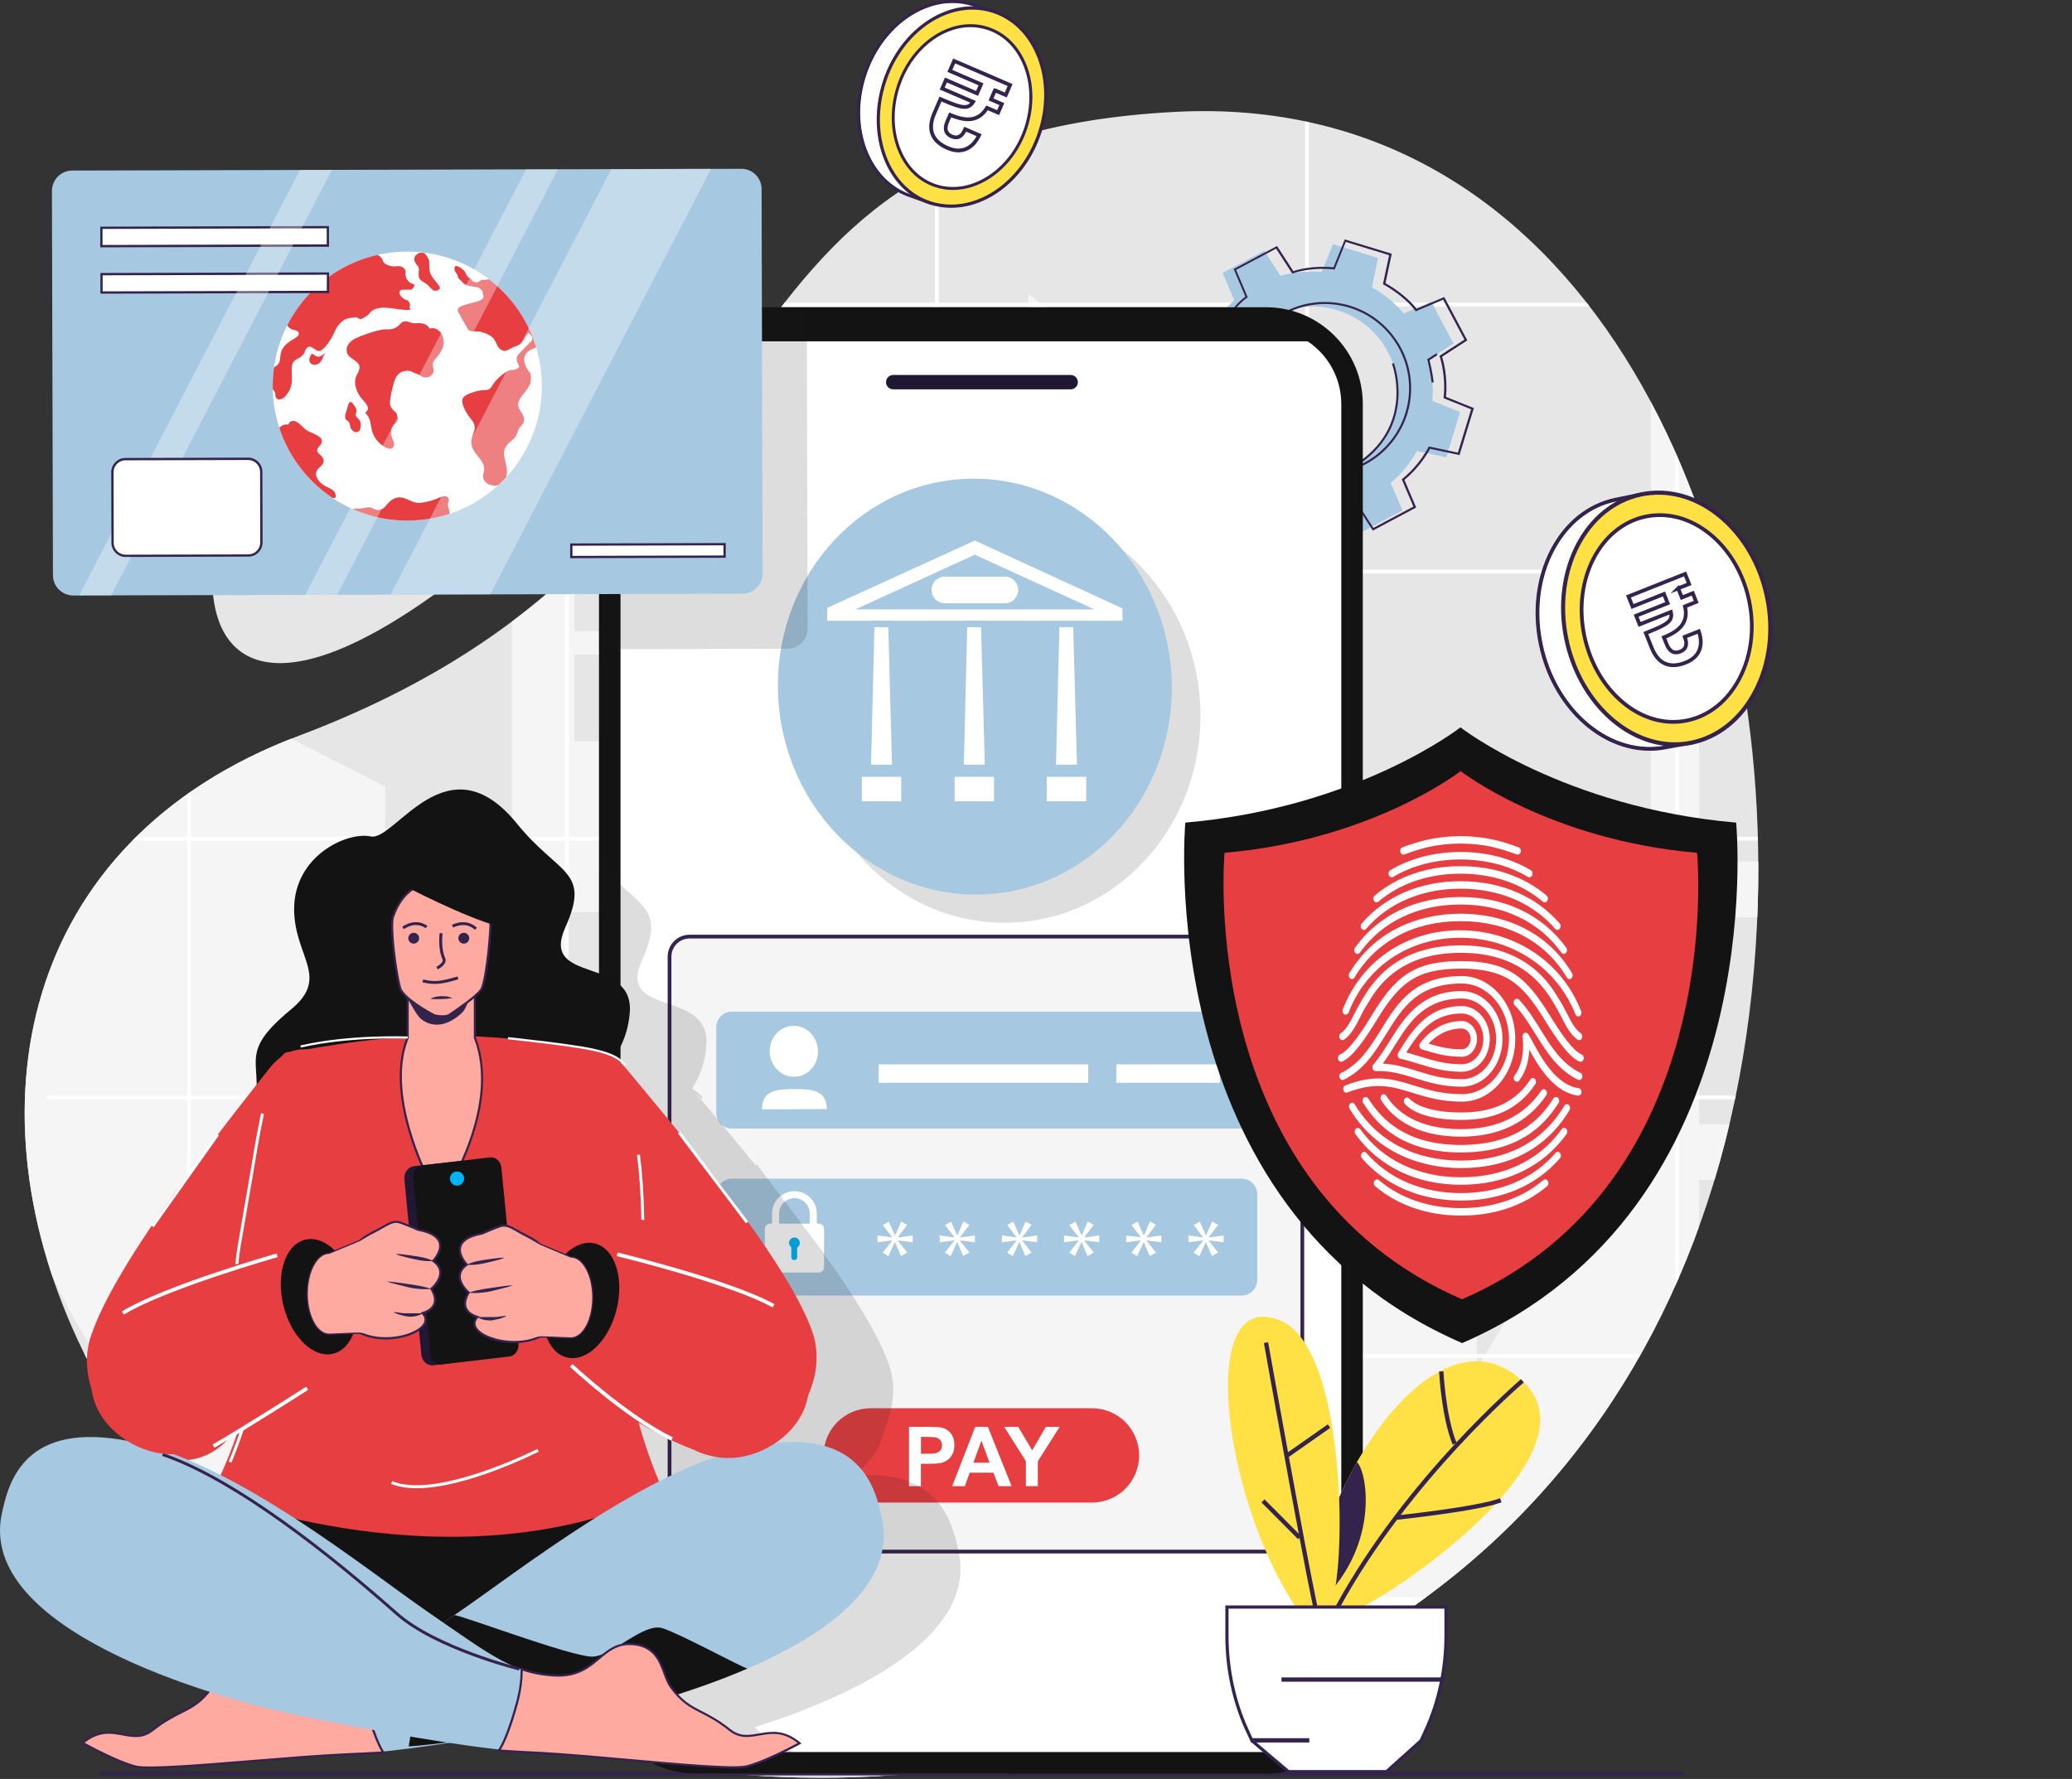 <?xml version="1.0" encoding="UTF-8"?><svg id="Layer_2" xmlns="http://www.w3.org/2000/svg" width="553.7" height="475.5" xmlns:xlink="http://www.w3.org/1999/xlink" viewBox="0 0 553.7 475.5"><rect x="0" y="0" width="553.7" height="475.5" fill="#333333" stroke="none"/><defs><style>.cls-1{fill:#ffaaa0;}.cls-1,.cls-2,.cls-3,.cls-4,.cls-5,.cls-6,.cls-7,.cls-8,.cls-9,.cls-10,.cls-11,.cls-12,.cls-13,.cls-14,.cls-15,.cls-16,.cls-17{stroke-width:0px;}.cls-2{fill:#131313;}.cls-3{fill:#f5f5f5;}.cls-4{fill:#dbdbdb;}.cls-5{fill:#2b1d40;}.cls-18{clip-path:url(#clippath-1);}.cls-6{fill:#a6c8e0;}.cls-7,.cls-17{fill:#212121;}.cls-19,.cls-17{opacity:.15;}.cls-8,.cls-20{fill:#e6e6e6;}.cls-9{fill:#221733;}.cls-10{fill:#01b5f2;}.cls-21{fill:none;stroke:#34234d;stroke-miterlimit:10;}.cls-22,.cls-15,.cls-16{fill:#fff;}.cls-23{clip-path:url(#clippath);}.cls-11{fill:#ffe045;}.cls-12{fill:#34234d;}.cls-13{fill:#e63e41;}.cls-14{fill:#00b5f4;}.cls-16{opacity:.34;}</style><clipPath id="clippath"><path class="cls-8" d="M79.81,196.68C219.76,143.9,178.19,36.97,314.15,29.9c107.6-5.6,160.69,107.73,155.36,217.41-6.32,130.03-88.72,219.92-236.25,227.52C24.82,485.58-70.2,253.26,79.81,196.68Z"/></clipPath><clipPath id="clippath-1"><path class="cls-15" d="M72.88,103.3c-.05-19.86,16-36,35.86-36.05,19.86-.05,36,16,36.05,35.86.05,19.86-16,36-35.86,36.05-19.86.05-36-16-36.05-35.86Z"/></clipPath></defs><g id="Layer_1-2"><path class="cls-8" d="M118.39,157.21c33.95-24.97,105.55-137.87,15.18-106.08-81.22,28.57-115.39,179.78-15.18,106.08Z"/><path class="cls-20" d="M79.81,196.68C219.76,143.9,178.19,36.97,314.15,29.9c107.6-5.6,160.69,107.73,155.36,217.41-6.32,130.03-88.72,219.92-236.25,227.52C24.82,485.58-70.2,253.26,79.81,196.68Z"/><g class="cls-23"><path class="cls-3" d="M0,277.59c0,78.64,59.97,152.57,182.78,176.05,162.14,30.99,370.52,33.04,370.52-121.7,0-58.1,5.83-216.83-27.28-238.25h-84.84v196.1l-46.52,75.87v-156.02h-31.46v-63.91l-88.4-67.18v88.96h-74.91V52.24c-22.53,2.84-44.08,13.1-63.08,29.26v166.48h-33.91v-37.77L2.54,159.21C-.25,175.19,0,260.15,0,277.59ZM187.47,325.95h58.35v37.77h-58.35v-37.77ZM223.59,188.25h26.9v109.03h-26.9v-109.03ZM184.23,109.75h-30.75v-23.24h30.75v23.24ZM184.23,139.23h-30.75v-23.25h30.75v23.25ZM184.23,168.71h-30.75v-23.25h30.75v23.25ZM184.23,198.2h-30.75v-23.24h30.75v23.24ZM492,160.05h-37.97v-55.38h37.97v55.38ZM492,230.29h-37.97v-55.38h37.97v55.38ZM492,300.53h-37.97v-55.38h37.97v55.38ZM492,370.77h-37.97v-55.38h37.97v55.38ZM151.91,243.81h43.93v50.26h-43.93v-50.26Z"/><rect class="cls-15" x="447.67" y="90.61" width="1.02" height="340.96"/><rect class="cls-15" x="348.76" y="12.96" width="1.02" height="418.62"/><rect class="cls-15" x="249.85" y="12.96" width="1.02" height="418.62"/><rect class="cls-15" x="150.95" y="12.96" width="1.02" height="418.62"/><rect class="cls-15" x="49.98" y="90.5" width="1.02" height="341.08"/><rect class="cls-4" x="12.55" y="432.12" width="479.59" height="43.38"/><rect class="cls-15" x="12.55" y="426.93" width="479.59" height="5.16"/><rect class="cls-15" x="12.55" y="361.94" width="479.59" height="1.02"/><rect class="cls-15" x="12.55" y="292.81" width="479.59" height="1.02"/><rect class="cls-15" x="12.55" y="223.68" width="479.59" height="1.02"/><rect class="cls-15" x="12.55" y="152.28" width="479.59" height="1.02"/><rect class="cls-15" x="12.55" y="80.88" width="479.59" height="1.02"/></g><path class="cls-6" d="M386.49,122.22l3.69-12.07-7.41-2.99c.3-3.77-.08-7.48-1.07-11.02l6.71-4.34-5.92-11.13-7.35,3.13c-2.39-2.79-5.25-5.18-8.54-7.04l1.67-7.81-12.07-3.69-2.99,7.41c-3.75-.29-7.48.08-11.02,1.06l-4.34-6.7-11.13,5.92,3.13,7.35c-2.79,2.39-5.18,5.25-7.04,8.54l-7.81-1.67-3.69,12.07,7.41,2.99c-.29,3.75.08,7.48,1.06,11.02l-6.7,4.34,5.92,11.13,7.35-3.13c2.39,2.79,5.26,5.19,8.54,7.04l-1.67,7.81,12.07,3.69,2.99-7.41c3.77.3,7.48-.09,11.02-1.06l4.34,6.71,11.13-5.92-3.13-7.35c2.79-2.39,5.19-5.26,7.04-8.54l7.81,1.67ZM344.08,126.48c-12.03-3.68-18.8-16.41-15.12-28.44,3.68-12.03,16.41-18.8,28.44-15.12,12.03,3.68,18.8,16.41,15.12,28.44-3.68,12.03-16.41,18.8-28.44,15.12Z"/><polygon class="cls-12" points="316.23 101.53 310.96 99.4 313.74 90.3 314.28 90.46 311.64 99.07 316.44 101.01 316.23 101.53"/><path class="cls-12" d="M333.49,140.51l-.54-.12,1.62-7.6c-3.76-1.91-6.65-5.09-6.68-5.12l.42-.37s2.95,3.24,6.7,5.09l.19.1-1.71,8.03Z"/><path class="cls-12" d="M363.57,123.85l-.32-.46c14.66-10.29,8.78-25.98,8.72-26.14l.52-.2c.06.16,6.09,16.25-8.92,26.8Z"/><path class="cls-12" d="M382.58,102.25c-.41-3.29-1.13-6.01-1.14-6.03l-.05-.2,2.46-1.59.3.47-2.12,1.38c.17.69.75,3.09,1.1,5.91l-.55.07Z"/><path class="cls-12" d="M348.74,143.58l-12.56-3.84,1.68-7.86c-.95-.53-5.33-3.1-8.32-6.85l-7.39,3.15-6.16-11.58,6.75-4.37c-.29-.99-1.45-5.45-1.03-10.72l-7.46-3.01,3.84-12.56,7.87,1.68c.58-1.02,3.52-5.93,6.85-8.33l-3.14-7.38,11.59-6.16,4.36,6.73c.95-.34,4.97-1.57,10.73-1.03l3.01-7.46,12.56,3.84-1.68,7.86c.96.53,5.44,3.14,8.32,6.85l7.39-3.15,6.16,11.59-6.74,4.37c.32.99,1.57,5.35,1.03,10.73l7.46,3-3.84,12.56-7.86-1.68c-.49.92-2.76,4.97-6.86,8.31l3.15,7.39-11.59,6.16-4.36-6.74c-.98.35-5.24,1.69-10.73,1.03l-3,7.45ZM336.82,139.36l11.59,3.54,2.97-7.38.21.03c6.22.81,10.84-1.03,10.88-1.05l.21-.09,4.33,6.69,10.69-5.69-3.11-7.31.16-.13c4.64-3.72,6.95-8.4,6.97-8.45l.09-.19,7.78,1.66,3.54-11.59-7.37-2.97.02-.21c.65-6.08-1.04-10.85-1.05-10.9l-.07-.21,6.68-4.33-5.69-10.69-7.32,3.12-.13-.17c-3.14-4.15-8.4-6.94-8.45-6.97l-.19-.1,1.66-7.77-11.59-3.54-2.97,7.37-.21-.02c-6.48-.66-10.85,1.03-10.9,1.05l-.21.08-4.33-6.68-10.69,5.68,3.12,7.33-.19.13c-3.61,2.49-6.93,8.39-6.96,8.45l-.1.18-7.77-1.66-3.54,11.59,7.37,2.97-.02.2c-.52,5.94,1.04,10.87,1.05,10.92l.06.2-6.67,4.32,5.68,10.69,7.32-3.11.13.17c3.27,4.21,8.4,6.95,8.46,6.97l.18.1-1.66,7.77Z"/><path class="cls-12" d="M354.03,126.85c-12.72,0-23.07-10.35-23.07-23.07s10.35-23.07,23.07-23.07,23.07,10.35,23.07,23.07-10.35,23.07-23.07,23.07ZM354.03,81.26c-12.42,0-22.52,10.1-22.52,22.52s10.1,22.52,22.52,22.52,22.52-10.1,22.52-22.52-10.1-22.52-22.52-22.52Z"/><rect class="cls-12" x="26.77" y="473.54" width="422.93" height="1.02"/><path class="cls-2" d="M364.18,108v340.19c0,.52-.02,1.03-.05,1.54-.8,13.55-12.08,24.33-25.82,24.33h-68.05v-.05h-85.87c-13.55-.8-24.32-12.08-24.32-25.82V108c0-14.27,11.6-25.88,25.87-25.88h152.37c14.26,0,25.87,11.61,25.87,25.88Z"/><path class="cls-15" d="M174.82,91.22c-5.43,3.6-9,9.77-9,16.77v340.19c0,11.12,9.01,20.13,20.12,20.13h152.37c11.11,0,20.12-9.01,20.12-20.13V108c0-7-3.57-13.17-9-16.77h-174.61Z"/><g class="cls-19"><path class="cls-7" d="M320.8,190.87c.26,30.7-23.09,55.67-52.16,55.78-29.07.11-52.84-24.68-53.1-55.38-.26-30.7,23.09-55.68,52.16-55.79,29.07-.11,52.84,24.68,53.1,55.39Z"/></g><path class="cls-9" d="M286.12,100.23h-47.43c-1.06,0-1.92.86-1.92,1.92s.86,1.92,1.92,1.92h47.43c1.06,0,1.92-.86,1.92-1.92s-.86-1.92-1.92-1.92Z"/><path class="cls-6" d="M313.14,183.34c.26,30.7-23.09,55.67-52.16,55.78-29.07.11-52.84-24.68-53.1-55.38-.26-30.7,23.09-55.68,52.16-55.79,29.07-.11,52.84,24.68,53.1,55.39Z"/><polygon class="cls-15" points="283.1 167.59 282.18 204.94 287.81 204.94 286.8 167.58 283.1 167.59"/><polygon class="cls-6" points="282 204.4 280.14 208.22 289.85 208.22 287.99 204.4 282 204.4"/><path class="cls-6" d="M283,167.58h3.89c.6,0,1.08-.74,1.08-1.66h-6.05c0,.92.48,1.66,1.08,1.66Z"/><rect class="cls-15" x="279.74" y="207.65" width="10.52" height="6.53"/><polygon class="cls-15" points="221.05 162.48 221.05 165.93 299.96 165.93 299.96 162.62 260.51 144.49 221.05 162.48"/><polygon class="cls-6" points="228.56 162.89 292.46 162.89 260.51 148.27 228.56 162.89"/><path class="cls-15" d="M268.53,154.13h-16.03c-1.97,0-3.56,1.59-3.56,3.56s1.59,3.56,3.56,3.56h16.03c1.96,0,3.56-1.59,3.56-3.56s-1.59-3.56-3.56-3.56Z"/><polygon class="cls-15" points="258.47 167.59 257.55 204.94 263.18 204.94 262.17 167.58 258.47 167.59"/><polygon class="cls-6" points="257.37 204.4 255.51 208.22 265.21 208.22 263.36 204.4 257.37 204.4"/><path class="cls-6" d="M258.37,167.58h3.89c.6,0,1.08-.74,1.08-1.66h-6.05c0,.92.48,1.66,1.08,1.66Z"/><rect class="cls-15" x="255.1" y="207.65" width="10.52" height="6.53"/><polygon class="cls-15" points="233.68 167.59 232.75 204.94 238.38 204.94 237.38 167.58 233.68 167.59"/><polygon class="cls-6" points="232.57 204.4 230.71 208.22 240.42 208.22 238.57 204.4 232.57 204.4"/><path class="cls-6" d="M233.58,167.58h3.89c.6,0,1.08-.74,1.08-1.66h-6.05c0,.92.48,1.66,1.08,1.66Z"/><rect class="cls-15" x="230.31" y="207.65" width="10.52" height="6.53"/><path class="cls-3" d="M184.27,250.35h158.4c2.95,0,5.35,2.4,5.35,5.35v151.24c0,4.3-3.49,7.79-7.79,7.79h-153.52c-4.3,0-7.79-3.49-7.79-7.79v-151.24c0-2.95,2.4-5.35,5.35-5.35Z"/><path class="cls-12" d="M340.23,415.23h-153.52c-4.57,0-8.29-3.72-8.29-8.29v-151.24c0-3.23,2.62-5.85,5.85-5.85h158.4c3.23,0,5.85,2.62,5.85,5.85v151.24c0,4.57-3.72,8.29-8.29,8.29ZM184.27,250.85c-2.67,0-4.85,2.18-4.85,4.85v151.24c0,4.02,3.27,7.29,7.29,7.29h153.52c4.02,0,7.29-3.27,7.29-7.29v-151.24c0-2.67-2.18-4.85-4.85-4.85h-158.4Z"/><path class="cls-13" d="M291.8,401.63h-59.11c-6.96,0-12.61-5.64-12.61-12.61h0c0-6.96,5.64-12.61,12.61-12.61h59.11c6.96,0,12.61,5.64,12.61,12.61h0c0,6.96-5.64,12.61-12.61,12.61Z"/><path class="cls-15" d="M242.91,397.24v-15.85h5.13c1.95,0,3.21.08,3.8.24.91.24,1.67.75,2.28,1.55.61.8.92,1.82.92,3.09,0,.97-.18,1.79-.53,2.45-.35.66-.8,1.18-1.35,1.56-.54.38-1.1.63-1.66.75-.76.15-1.87.23-3.32.23h-2.09v5.98h-3.2ZM246.11,384.08v4.5h1.75c1.26,0,2.1-.08,2.53-.25.43-.17.76-.43,1-.78.24-.35.36-.76.36-1.23,0-.58-.17-1.05-.51-1.43-.34-.38-.77-.61-1.29-.7-.38-.07-1.15-.11-2.3-.11h-1.55Z"/><path class="cls-15" d="M270.33,397.24h-3.48l-1.38-3.6h-6.33l-1.31,3.6h-3.39l6.17-15.85h3.38l6.34,15.85ZM264.44,390.97l-2.18-5.88-2.14,5.88h4.32Z"/><path class="cls-15" d="M274.15,397.24v-6.67l-5.8-9.18h3.75l3.73,6.27,3.65-6.27h3.69l-5.83,9.2v6.65h-3.19Z"/><path class="cls-6" d="M195.6,270.41h136.17c2.32,0,4.2,1.88,4.2,4.2v22.84c0,2.32-1.88,4.2-4.2,4.2h-136.17c-2.32,0-4.2-1.88-4.2-4.2v-22.84c0-2.32,1.88-4.2,4.2-4.2Z"/><path class="cls-15" d="M218.6,280.98c.03,3.77-2.83,6.83-6.4,6.84-3.57.01-6.48-3.03-6.52-6.79-.03-3.77,2.83-6.83,6.4-6.84,3.57-.01,6.48,3.03,6.51,6.79Z"/><path class="cls-15" d="M203.64,296.52c-.04-5.05,3.83-5.4,8.61-5.42,4.78-.02,8.66.3,8.7,5.35l-17.32.07Z"/><rect class="cls-15" x="234.8" y="284.49" width="56.01" height="4.93"/><rect class="cls-15" x="298.32" y="284.49" width="27.65" height="4.93"/><path class="cls-6" d="M195.6,315.05h136.17c2.32,0,4.2,1.88,4.2,4.2v22.84c0,2.32-1.88,4.2-4.2,4.2h-136.17c-2.32,0-4.2-1.88-4.2-4.2v-22.84c0-2.32,1.88-4.2,4.2-4.2Z"/><path class="cls-15" d="M242.42,327.41l-2.52,3.31v.05l4-.53v1.8l-4-.48v.05l2.54,3.18-1.67.95-1.59-3.71h-.05l-1.72,3.74-1.51-.95,2.52-3.23v-.05l-3.92.5v-1.8l3.9.5v-.05l-2.49-3.23,1.62-.93,1.64,3.68h.05l1.62-3.71,1.59.9Z"/><path class="cls-15" d="M259.04,327.41l-2.52,3.31v.05l4-.53v1.8l-4-.48v.05l2.54,3.18-1.67.95-1.59-3.71h-.05l-1.72,3.74-1.51-.95,2.52-3.23v-.05l-3.92.5v-1.8l3.9.5v-.05l-2.49-3.23,1.62-.93,1.64,3.68h.05l1.62-3.71,1.59.9Z"/><path class="cls-15" d="M275.66,327.41l-2.52,3.31v.05l4-.53v1.8l-4-.48v.05l2.54,3.18-1.67.95-1.59-3.71h-.05l-1.72,3.74-1.51-.95,2.52-3.23v-.05l-3.92.5v-1.8l3.9.5v-.05l-2.49-3.23,1.62-.93,1.64,3.68h.05l1.62-3.71,1.59.9Z"/><path class="cls-15" d="M292.27,327.41l-2.52,3.31v.05l4-.53v1.8l-4-.48v.05l2.54,3.18-1.67.95-1.59-3.71h-.05l-1.72,3.74-1.51-.95,2.52-3.23v-.05l-3.92.5v-1.8l3.9.5v-.05l-2.49-3.23,1.62-.93,1.64,3.68h.05l1.62-3.71,1.59.9Z"/><path class="cls-15" d="M308.89,327.41l-2.52,3.31v.05l4-.53v1.8l-4-.48v.05l2.54,3.18-1.67.95-1.59-3.71h-.05l-1.72,3.74-1.51-.95,2.52-3.23v-.05l-3.92.5v-1.8l3.9.5v-.05l-2.49-3.23,1.62-.93,1.64,3.68h.05l1.62-3.71,1.59.9Z"/><path class="cls-15" d="M325.51,327.41l-2.52,3.31v.05l4-.53v1.8l-4-.48v.05l2.54,3.18-1.67.95-1.59-3.71h-.05l-1.72,3.74-1.51-.95,2.52-3.23v-.05l-3.92.5v-1.8l3.9.5v-.05l-2.49-3.23,1.62-.93,1.64,3.68h.05l1.62-3.71,1.59.9Z"/><path class="cls-15" d="M218.18,323.33c-.08-.46-.21-.89-.38-1.3-.23-.54-.54-1.04-.91-1.49-.12-.14-.25-.28-.38-.41-.24-.24-.5-.46-.77-.65-.28-.2-.58-.37-.9-.52-.15-.07-.3-.14-.46-.2-.43-.16-.88-.27-1.35-.32-.24-.03-.48-.05-.73-.05-.23,0-.46.01-.69.04-1.13.13-2.16.57-3,1.24-1.39,1.09-2.29,2.79-2.29,4.7v8.98h11.96v-8.98c0-.36-.04-.71-.1-1.04ZM216.4,331.48h-8.21v-7.19c.03-1.27.62-2.39,1.55-3.13.15-.12.31-.23.47-.33.61-.36,1.32-.57,2.09-.57.25,0,.49.02.73.07.13.02.26.05.39.09.16.04.32.1.47.16.33.14.63.32.9.53.27.2.52.44.73.71.12.16.23.32.33.49.35.61.55,1.31.55,2.06v7.11Z"/><path class="cls-15" d="M220.22,328.52v10.17c0,.81-.65,1.46-1.46,1.46h-12.91c-.21,0-.4-.04-.58-.12-.06-.02-.11-.05-.16-.08-.02,0-.03-.02-.05-.03-.04-.02-.07-.05-.11-.08-.02-.02-.05-.04-.07-.06,0,0,0,0-.01-.01-.02-.02-.04-.04-.06-.06-.02-.02-.04-.04-.06-.06-.01-.01-.02-.03-.04-.04,0-.01-.02-.02-.03-.04-.01-.02-.03-.03-.04-.05-.02-.04-.05-.07-.07-.11-.02-.03-.03-.06-.05-.09,0-.02-.01-.03-.02-.05-.02-.05-.04-.1-.06-.15h0s-.02-.07-.03-.1c0-.02,0-.04-.01-.05,0-.04-.01-.07-.02-.11,0-.06,0-.11,0-.17v-10.17c0-.81.65-1.46,1.46-1.46h12.91c.38,0,.73.15.99.39.29.27.47.65.47,1.07Z"/><path class="cls-14" d="M213.74,332.21c0-.79-.64-1.44-1.44-1.44s-1.44.64-1.44,1.44c0,.48.24.9.6,1.17v2.66c0,.44.35.79.79.79h0c.44,0,.79-.35.79-.79v-2.59c.42-.25.7-.71.7-1.23Z"/><path class="cls-17" d="M215.82,167.96c.01,3-2.41,5.44-5.41,5.44h-1.71l-42.88.12-5.75.02v-65.54c0-14.27,11.6-25.88,25.87-25.88h29.65l.03,9.11.16,62.75.04,13.98Z"/><path class="cls-17" d="M256.23,414.99c-.02-.08-.03-.17-.05-.26-.78-3.78-2.03-8.92-5.46-13.1-3.94-4.81-10.74-8.35-23-7.13,4.39-2.96,7.8-7.39,8.7-12.69.78-1.74,1.39-3.55,1.76-5.4.83-3.91.7-7.99-.71-11.93-1.87-5.2-5.34-11.49-9.67-18.19-2.28-3.56-4.81-7.23-7.47-10.92l.09-.06-.2-.26-1.94-2.58-1.88-2.49-2.2-2.91-4.46-5.91-1.13-1.49-3.48-4.62-2.87-3.8-.33.25c-3.19-3.93-6.18-7.53-8.77-10.63-.46-.57-.92-1.12-1.36-1.65-1.54-1.84-2.89-3.45-4-4.8-.79-.95-1.6-1.76-2.41-2.42.76.5,1.36,1.06,2.02,1.71l.4-.4c-.9-.9-1.69-1.62-2.9-2.27,1.63-2.66,3.37-6.03,3.85-11.38.66-7.38-4.73-9.46-9.85-11.25-5.67-1.98-11-3.61-7.37-11.69,5.32-11.85,1.46-13.67-5.72-20.22-1.74-1.59-3.69-3.46-5.75-5.83v217.52c0,13.74,10.77,25.02,24.32,25.82h49.29c-4.02-3-7.36-2.41-10.34-1.88-2.73.49-5.09.91-7.7-1.18-1.36-1.09-2.58-1.93-3.69-2.63-1.42-.88-2.68-1.53-3.85-2.13-2.33-1.19-4.27-2.2-6.39-4.51,26.88-8.56,59.09-24.12,54.52-46.69ZM206.27,396.46c1.59.82,3.24,1.36,4.92,1.62.17.04.34.08.51.12-4.96,1.74-10.04,4-15.11,6.58-1.35-3.22-3.54-8.86-5.42-15.71,4.95,2.98,9.82,5.42,15.1,7.39Z"/><path class="cls-11" d="M406.82,369.08c-25.22-23.11-58.54,36.75-55.35,60.39h12.59c12.24-5.9,63.18-41.68,42.76-60.39Z"/><path class="cls-12" d="M358.04,429.69c18.68-34.18,48.85-59.91,49.16-60.17l-.74-.88c-.3.26-30.64,26.13-49.42,60.49l1.01.55Z"/><path class="cls-12" d="M372.85,406.27c.89-.09,21.99-2.31,28.41-4.71l-.4-1.08c-6.28,2.35-27.91,4.62-28.12,4.64l.12,1.14Z"/><path class="cls-12" d="M388.18,386.14l1.07-.43c-2.94-7.31-3.52-19.07-3.52-19.18l-1.15.05c.02.49.6,12.07,3.61,19.56Z"/><path class="cls-12" d="M362.62,390.82c-7.73,13.55-12.44,29.07-11.15,38.65,17.61-15.36,13.94-36.12,11.15-38.65Z"/><path class="cls-11" d="M342.16,352.98c-22.38-9.3-15.64,46.55,4.02,76.5h9.16c4.58-7.48,4.94-68.97-13.18-76.5Z"/><path class="cls-12" d="M350.91,429.59l1.13-.24c-3.52-16.57-13.06-70.05-13.16-70.58l-1.13.2c.1.54,9.64,54.03,13.16,70.62Z"/><rect class="cls-12" x="341.83" y="399.13" width="1.15" height="13.86" transform="translate(-186.73 359.79) rotate(-44.86)"/><rect class="cls-12" x="342.78" y="384.5" width="13.61" height="1.15" transform="translate(-157.77 270.71) rotate(-35.06)"/><path class="cls-15" d="M386.41,429.56v7.7c0,8.75-1.82,17.35-5.29,24.98l-1.38,3.03-9.22,8.29h-26.21l-9.78-8.29-1.38-3.03c-3.47-7.63-5.29-16.23-5.29-24.98v-7.7h58.53Z"/><path class="cls-12" d="M334.26,465.59l-1.49-3.18c-3.48-7.67-5.32-16.37-5.32-25.16v-8.12h59.38v8.12c0,8.79-1.84,17.49-5.32,25.16l-1.37,3.03-9.45,8.53h-26.53l-9.9-8.39ZM379.4,465.02l1.34-2.95c3.43-7.56,5.25-16.14,5.25-24.81v-7.28h-57.69v7.28c0,8.67,1.82,17.25,5.25,24.81l1.33,2.94,9.59,8.12h25.89l9.04-8.12Z"/><rect class="cls-12" x="342.45" y="448.36" width="43.6" height="1.15"/><rect class="cls-12" x="334.28" y="464.61" width="15.6" height="1.15"/><path class="cls-15" d="M154.99,362.42s5.55,33.69,16.32,47.09l-106,1.15s14.63-29.48,15.12-46.51l74.55-1.72Z"/><path class="cls-12" d="M64.85,410.95l.21-.42c.15-.29,14.6-29.62,15.09-46.39v-.27s.28,0,.28,0l74.81-1.73.04.25c.06.34,5.66,33.77,16.26,46.96l.37.46h-.59s-106.47,1.16-106.47,1.16ZM80.72,364.42c-.6,15.83-13.17,42.29-14.94,45.94l104.95-1.14c-9.98-12.98-15.45-43.45-15.98-46.51l-74.04,1.71Z"/><path class="cls-2" d="M175.99,396.99s-27.04,9.41-57.78,9.74c-30.74-.33-57.78-9.74-57.78-9.74-45.58,46.56,41.85,62.09,57.78,62.09,15.1,0,102.47-15.62,57.78-62.09Z"/><path class="cls-2" d="M138.19,220.2c11.22,13.83,19.77,12.34,12.87,27.71-6.9,15.37,18.62,7.38,17.22,22.94-1.4,15.55-13.46,14.43-2.42,27.36,11.04,12.93-12.27,36.56-12.27,36.56h-69.33s-24.93-11.76-18.04-31.4c6.9-19.64-5.1-19.83,11.52-33.53,10.62-8.75.86-14.06.86-26.86,0-14.14,14.04-20.76,20.5-19.4,6.46,1.36,20.41-26.41,39.09-3.38Z"/><path class="cls-13" d="M71.83,285.76c-10.21,13.12-40.89,51-47.57,71.5-6.68,20.5,20.64,43.71,36.29,27.86,15.65-15.85,42.71-52.1,45.37-60.3,5.23-16.09-18.38-59.25-34.09-39.06Z"/><rect class="cls-15" x="34.4" y="315.14" width="30.14" height=".78" transform="translate(-236.53 173.37) rotate(-54.66)"/><path class="cls-13" d="M167.31,285.61c10.6,12.82,42.38,49.77,49.67,70.06,7.29,20.29-19.34,44.3-35.45,28.92-16.11-15.38-44.23-50.82-47.14-58.93-5.71-15.93,16.62-59.76,32.92-40.05Z"/><path class="cls-5" d="M178.24,356.18c-.39-3.47-35.78-53.29-37.81-54.95-3.57,9.81-4.72,20.76-1.85,26.87,3.41,7.26,30.8,35.99,48.69,51.04-.76-1.32-1.5-2.61-2.23-3.85-3.44-5.76-6.03-12.42-6.79-19.11Z"/><path class="cls-13" d="M169.49,340.31c2.11-6.21.4-54.45-9.62-59.09-2-.92-23.02-4.63-43.15-4.4-18.94.21-37.03,4.34-39.84,4.4-4.69.11-13.36,34.38-15.6,48-1.28,7.3-.1,13.08,4.34,23.71,6.43,18.09-9.21,46.51-9.21,46.51,0,0,65.14,25.85,121-.51,0,0-16.32-33.94-7.92-58.61Z"/><path class="cls-15" d="M61.83,390.97l-.72-.3c3.74-8.92,9.39-25.67,5.14-37.62-4.56-10.9-3.53-15.5-2.27-22.69.98-5.98,1.72-9.77,2.66-15.47.93-5.65,1.89-11.49,3.12-17.32l.77.16c-1.22,5.81-2.18,11.64-3.11,17.28-.94,5.71-1.67,9.47-2.66,15.47-1.23,7.03-2.27,11.52,2.23,22.28,4.13,11.6-.52,27.17-5.15,38.2Z"/><path class="cls-15" d="M171.14,379.74c-2.92-10.84-5.46-26.5-1.01-39.56,1.98-5.8,1.31-22.29.1-31.46l.77-.1c1.22,9.25,1.88,25.91-.13,31.82-4.39,12.88-1.86,28.38,1.02,39.11l-.75.2Z"/><path class="cls-1" d="M126.9,261.55v15.83c7.55,19.54-9.31,43.93-9.31,43.93,0,0-15.81-26.35-8.64-43.98v-22.75s6.8,3.3,17.95,6.97Z"/><path class="cls-12" d="M117.57,321.84l-.23-.38c-.16-.26-15.77-26.62-8.68-44.19v-23.15l.41.2c.07.03,6.91,3.34,17.91,6.96l.2.07v15.98c7.47,19.45-9.19,43.9-9.36,44.15l-.25.37ZM109.24,255.03l-.02,22.4c-6.56,16.13,6.47,39.97,8.39,43.33,2.07-3.17,15.93-25.43,9.03-43.28l-.02-.1v-15.62c-9.4-3.11-15.75-5.97-17.37-6.73Z"/><path class="cls-12" d="M123.6,270.56c1.16-1.13,2.33-5.57,3.6-5.99v-3.79c-11.54-3.67-18.57-6.97-18.57-6.97v12.9c.88.69,2.36,4.56,4.17,5.88,3.06,2.24,7.09,1.59,10.8-2.03Z"/><path class="cls-1" d="M131.05,246.65c-.6-4.64-.85-7.84-8.3-10.37-7.97-2.7-15.01.75-17.71,8.72-.93,2.75.78,15.12,1.84,18.98.73,2.66,7.27,6.44,9,7.3.72.36,3.26.63,4.25-.04,2.06-1.41,8.03-5.42,8.7-7.21,1.4-3.77,2.4-16.01,2.23-17.39Z"/><path class="cls-12" d="M118.18,271.95c-1.01,0-2.02-.19-2.43-.4-1.74-.87-8.38-4.69-9.14-7.49-1.01-3.7-2.8-16.29-1.83-19.14,1.35-3.98,3.78-6.93,7.02-8.53,3.24-1.6,7.06-1.73,11.05-.37,7.45,2.53,7.87,5.78,8.45,10.29l.04.31c.19,1.44-.83,13.71-2.24,17.52-.58,1.57-4.59,4.47-8.44,7.1l-.36.25c-.5.34-1.3.46-2.11.46ZM117.52,235.66c-1.95,0-3.79.41-5.47,1.24-3.11,1.53-5.43,4.36-6.73,8.2-.87,2.57.75,14.81,1.84,18.81.7,2.56,7.26,6.33,8.85,7.12.63.32,3.07.59,3.96-.02l.36-.25c2.09-1.43,7.63-5.21,8.23-6.82,1.38-3.73,2.37-15.99,2.21-17.25l-.04-.31c-.57-4.46-.95-7.41-8.07-9.82-1.76-.6-3.49-.89-5.14-.89Z"/><path class="cls-12" d="M116.97,259.12l-.35-.7c.54-.27,2-1.21,1.63-2.01-1.31-2.91-.78-6.85-.75-7.02l.77.11s-.52,3.88.69,6.58c.59,1.32-.98,2.53-2,3.04Z"/><path class="cls-12" d="M107.94,248.35l-.44-.65c3.85-2.59,6.71-.22,6.74-.2l-.51.6c-.1-.08-2.46-2-5.8.25Z"/><path class="cls-12" d="M126.88,248.53c-.08-.1-2.13-2.34-5.77-.61l-.34-.71c4.19-1.99,6.67.78,6.69.81l-.59.51Z"/><path class="cls-12" d="M116.41,263c-2.12,0-3.49-.45-3.55-.47l.25-.74s1.32.43,3.3.43,5.8-1.19,5.84-1.21l.24.75c-.16.05-3.96,1.24-6.08,1.24Z"/><path class="cls-2" d="M107.85,236.68s16.23,8.5,25.21,10.87c0,0-1.48-22.88-25.21-10.87Z"/><path class="cls-15" d="M111.35,397.79c-2.54,0-4.87-.35-6.83-1.17l.3-.72c11.82,4.96,38.53-8.46,38.8-8.6l.35.7c-.93.47-19.48,9.79-32.62,9.79Z"/><path class="cls-12" d="M120.87,266.79c-1.02.16-1.97.21-2.94.25-.48.01-.97.03-1.46.02-.49,0-.99-.02-1.5-.1.92-.47,1.93-.65,2.93-.69.5,0,1.01,0,1.51.09.5.08,1,.2,1.46.43Z"/><path class="cls-15" d="M99.67,355l-.29-.72c.12-.05,12.31-4.79,31.36-1.09l-.15.77c-18.84-3.66-30.8,1-30.92,1.04Z"/><path class="cls-6" d="M235.74,406.18c-1.76-8.69-5.9-25.05-34.04-19.68-28.13,5.37-63.19,33.62-80.34,45.25-17.15,11.62-22.72,16.06-33.81,16.52-11.09.45-11.95-8.9-20.32-8.56-8.37.34-8.09,7.92-10.6,11.35-4.99,6.81-8.4,5.52-15.82,11.38-5.93,4.68-10.86-3-18.73,3.45,0,0,8.94,5,14.16,6.32,5.22,1.32,39.53-2.57,56.27-3.26,16.74-.69,47.83-6.37,63.51-9.5,23.72-4.73,85.96-22.47,79.71-53.26Z"/><path class="cls-2" d="M177.04,435.21c-5.05-1.62-13.59,7.65-18.85,7.6-5.93-.05-36.12-11.56-36.83-11.07-2.75,1.87-5.13,3.48-7.35,4.99l-4.79,30.09c14.78-1.1,36.87-5.4,46.8-7.38,10.26-2.04,27.71-6.53,43.72-13.44-1.77-.46-17.79-9.21-22.7-10.79Z"/><path class="cls-1" d="M40.82,462.43c7.42-5.86,10.83-4.56,15.82-11.38,2.51-3.43,2.23-11.01,10.6-11.35,8.37-.34,9.23,9.01,20.32,8.56,3.33-.13,6.16-.69,8.96-1.63-.03,2.81.31,5.59,1.03,8.41.9,3.54,2.88,10.38,4.91,13.4-3.64.21-7.01.38-9.93.5-16.74.68-51.06,4.58-56.27,3.26-5.22-1.32-14.16-6.32-14.16-6.32,7.88-6.45,12.81,1.23,18.73-3.45Z"/><path class="cls-12" d="M40.16,472.75c-1.84,0-3.22-.08-3.99-.28-5.2-1.31-14.14-6.29-14.23-6.34l-.37-.21.33-.27c4.35-3.56,7.9-2.9,11.02-2.32,2.73.51,5.08.95,7.71-1.13h0c3.08-2.44,5.47-3.64,7.58-4.7,2.96-1.49,5.3-2.67,8.19-6.62.67-.92,1.15-2.17,1.65-3.5,1.3-3.44,2.93-7.72,9.17-7.98,3.99-.15,6.32,1.82,8.78,3.92,2.81,2.4,5.7,4.89,11.54,4.64,3.17-.13,5.99-.64,8.88-1.61l.38-.13v.4c-.04,2.8.3,5.53,1.01,8.34,1.2,4.72,3.11,10.69,4.87,13.31l.28.42-.5.03c-3.63.21-6.97.38-9.93.5-6.43.26-15.59,1.01-24.44,1.73-11.24.92-22,1.8-27.92,1.8ZM22.6,465.83c1.75.96,9.19,4.94,13.71,6.08,3.16.8,17.68-.38,31.72-1.53,8.86-.72,18.02-1.47,24.47-1.74,2.83-.12,6-.27,9.43-.47-2.16-3.56-4.12-10.85-4.68-13.07-.69-2.72-1.03-5.37-1.04-8.08-2.81.91-5.57,1.39-8.65,1.52-6.06.25-9.18-2.42-11.94-4.78-2.37-2.02-4.63-3.94-8.38-3.78-5.86.24-7.35,4.15-8.66,7.6-.52,1.36-1.01,2.65-1.72,3.63-2.97,4.06-5.37,5.27-8.4,6.79-2.08,1.05-4.44,2.24-7.48,4.64h0c-2.83,2.24-5.43,1.75-8.17,1.24-3.06-.57-6.23-1.16-10.22,1.94Z"/><path class="cls-6" d="M.47,404.67c1.83-8.68,6.09-25.01,34.18-19.43,28.09,5.57,62.94,34.09,80,45.84,17.06,11.75,22.6,16.23,33.69,16.77,11.09.54,12.02-8.81,20.38-8.41,8.37.4,8.03,7.98,10.52,11.43,4.94,6.85,8.35,5.58,15.73,11.49,5.89,4.72,10.88-2.92,18.71,3.59,0,0-8.98,4.93-14.2,6.21-5.23,1.28-39.51-2.86-56.25-3.67-16.73-.81-47.78-6.72-63.44-9.96-23.69-4.9-85.79-23.1-79.32-53.85Z"/><path class="cls-1" d="M194.97,462.36c-7.38-5.91-10.8-4.64-15.73-11.49-2.49-3.45-2.15-11.03-10.52-11.43-8.36-.4-9.29,8.94-20.38,8.41-3.33-.16-6.15-.73-8.94-1.7,0,2.81-.35,5.59-1.09,8.4-.93,3.53-2.96,10.36-5.01,13.36,3.63.24,7.01.43,9.92.57,16.74.81,51.02,4.95,56.25,3.67,5.23-1.28,14.21-6.21,14.21-6.21-7.83-6.51-12.81,1.13-18.71-3.59Z"/><path class="cls-12" d="M195.96,472.69c-5.82,0-16.82-.98-28.32-2-8.85-.79-18-1.6-24.43-1.91-2.88-.14-6.22-.33-9.93-.57l-.5-.03.29-.42c2.24-3.28,4.37-10.99,4.97-13.27.73-2.81,1.09-5.53,1.08-8.33v-.4s.38.13.38.13c2.88.99,5.7,1.53,8.86,1.68,5.81.29,8.75-2.18,11.57-4.55,2.47-2.08,4.82-4.03,8.81-3.85,6.24.3,7.83,4.59,9.11,8.04.49,1.33.96,2.58,1.62,3.51,2.86,3.97,5.19,5.17,8.14,6.68,2.1,1.08,4.47,2.3,7.54,4.75,2.61,2.09,4.97,1.67,7.7,1.19,3.13-.56,6.68-1.19,11.01,2.41l.32.27-.37.2c-.09.05-9.07,4.96-14.28,6.24-.72.18-1.94.25-3.58.25ZM133.81,467.66c3.51.23,6.68.41,9.43.54,6.44.31,15.6,1.13,24.45,1.92,14.03,1.25,28.54,2.54,31.71,1.76,4.53-1.11,12-5.04,13.76-5.98-3.96-3.12-7.13-2.56-10.21-2.01-2.75.49-5.35.95-8.16-1.3h0c-3.02-2.42-5.37-3.63-7.44-4.69-3.02-1.55-5.4-2.78-8.34-6.86-.71-.99-1.19-2.28-1.7-3.64-1.28-3.46-2.74-7.38-8.6-7.67-3.76-.19-6.03,1.71-8.41,3.72-2.78,2.33-5.9,4.97-11.97,4.69-3.08-.15-5.84-.65-8.64-1.58-.02,2.71-.38,5.36-1.09,8.08-.58,2.22-2.59,9.5-4.78,13.04Z"/><path class="cls-12" d="M138.71,446.5c-.22-.05-22.37-5.53-32.94-14.89-17.7-15.67-42.91-35.75-62.44-42.46l.25-.74c19.66,6.75,44.95,26.9,62.71,42.61,10.43,9.23,32.39,14.66,32.61,14.72l-.19.76Z"/><rect class="cls-15" x="190.15" y="299.63" width=".78" height="30.14" transform="translate(-151.12 178.29) rotate(-37.04)"/><path class="cls-15" d="M80.39,280.01l-.13-.56c13.21-3.04,28.54-2.41,28.7-2.41l-.03.57c-.15,0-15.41-.63-28.54,2.39Z"/><path class="cls-15" d="M166.92,284.9c-1.81-1.79-3.1-2.86-8.75-4.1-5.6-1.23-22.29-2.99-22.46-3.01l.06-.57c.17.02,16.89,1.78,22.52,3.02,5.8,1.28,7.14,2.39,9.03,4.25l-.4.41Z"/><path class="cls-13" d="M189.63,388.98c-18-5.71-30.32-16.32-54.28-34.04,0,0,9.06-15.71,17.32-22.43,0,0,42.8,9.3,53.16,18.68,24.78,22.44-.74,42.71-16.2,37.8Z"/><path class="cls-13" d="M179.59,349.74c2.78-11.33-.72-21.93-7.82-23.68-7.1-1.74-15.12,6.03-17.9,17.36-2.78,11.33.72,21.93,7.82,23.68,7.1,1.74,15.12-6.03,17.9-17.36Z"/><path class="cls-2" d="M164.78,349.95c2.07-8.42-.53-16.29-5.81-17.58-5.28-1.29-11.23,4.48-13.29,12.89-2.07,8.42.53,16.29,5.81,17.58s11.23-4.48,13.29-12.89Z"/><path class="cls-1" d="M152.54,335.98l-8.35-3.48s-4.97,14.49.05,24.82l8.3.33c3.25,0,5.89-4.85,5.89-10.84s-2.64-10.84-5.89-10.84Z"/><path class="cls-12" d="M152.54,357.83l-8.41-.34-.05-.1c-4.99-10.28-.11-24.81-.06-24.95l.06-.18,8.49,3.54c3.33.04,6.04,4.96,6.04,11.01s-2.72,11.02-6.07,11.02ZM144.36,357.14l8.19.33c3.14,0,5.71-4.78,5.71-10.66s-2.56-10.66-5.71-10.66h-.07s-8.17-3.42-8.17-3.42c-.54,1.7-4.5,14.89.05,24.4Z"/><path class="cls-9" d="M110.66,311.69l13.17-1.42.17,1.88-6.66.78-4.75.57c-1.6.19-1.65,1.74-1.48,3.5l3.97,40.73c.16,1.76.47,3.07,2.07,2.88l11.42-1.27.36,3.95-13.14,1.64c-1.6.19-3.03-1.09-3.19-2.85l-4.54-46.85c-.16-1.76,1-3.34,2.6-3.53Z"/><path class="cls-2" d="M110.43,314.99l4.56,46.84c.16,1.69,1.41,2.94,2.84,2.89.06,0,.12,0,.19-.02l18.11-2.12c1.51-.17,2.6-1.74,2.43-3.51l-4.56-46.84c-.16-1.76-1.52-3.05-3.03-2.87l-18.11,2.12c-.07,0-.13.02-.19.03-1.41.28-2.4,1.79-2.25,3.48Z"/><path class="cls-10" d="M121.94,313.14c1.05-.11,1.98.65,2.08,1.69.11,1.04-.65,1.97-1.69,2.08-1.04.11-1.98-.65-2.08-1.69-.11-1.04.65-1.97,1.69-2.08Z"/><path class="cls-1" d="M128.84,329.72s2.73-1.22,4.59-1.88c1.86-.66,2.88.07,5.81,1.72,3.14,1.77,5.48,2.32,6.48,5.84,1,3.52,4.9,18.47-.95,21.65-8.04,4.36-21.38-.62-17.15-5.04,0,0-5.55-1.28-2.36-6.5,0,0-5.07-4.25-.48-7.46,0,0-6.27-6.42,4.07-8.32Z"/><path class="cls-12" d="M137.46,359.02c-4.52,0-8.78-1.59-10.31-3.59-.83-1.08-.84-2.24-.03-3.29-.75-.26-2.26-.94-2.87-2.4-.5-1.18-.28-2.59.65-4.2-.59-.55-2.41-2.42-2.32-4.53.05-1.14.65-2.16,1.78-3.03-.62-.71-2.25-2.87-1.59-4.95.55-1.75,2.57-2.96,6-3.59.31-.14,2.84-1.26,4.58-1.88,1.83-.65,2.93-.02,5.36,1.36l.68.38c.56.31,1.09.59,1.59.85,2.32,1.2,4.16,2.15,5.02,5.16,1.24,4.35,4.81,18.77-1.09,21.97-2.26,1.23-4.89,1.73-7.44,1.73ZM134.7,327.87c-.37,0-.75.07-1.17.23-1.83.65-4.54,1.86-4.57,1.87l-.06.02c-3.22.59-5.11,1.67-5.6,3.21-.69,2.17,1.65,4.6,1.68,4.63l.23.24-.27.19c-1.15.8-1.75,1.74-1.8,2.78-.1,2.2,2.27,4.22,2.3,4.24l.19.16-.13.21c-.93,1.52-1.18,2.83-.74,3.88.7,1.66,2.89,2.19,2.91,2.2l.48.11-.34.36c-.9.94-.97,1.91-.22,2.89,2.23,2.91,11.11,4.92,17.03,1.71,4.4-2.38,3.3-12.58.82-21.32-.79-2.77-2.44-3.63-4.73-4.81-.51-.26-1.05-.54-1.61-.86l-.68-.39c-1.76-1-2.72-1.54-3.72-1.54Z"/><path class="cls-12" d="M124.77,338.03c1.14-.56,2.31-.85,3.49-1.07,1.18-.19,5.28-.9,6.52-.75-1.13.56-5.22,1.43-6.4,1.66-1.19.19-2.38.32-3.61.17Z"/><path class="cls-12" d="M125.26,345.52c1.57-.53,3.15-.82,4.73-1.08,1.59-.25,5.43-.82,7.06-.91-.74.41-3.79,1.06-4.57,1.29-.78.24-1.58.39-2.38.53-1.6.24-3.21.37-4.84.18Z"/><path class="cls-12" d="M127.56,352.05c1.15-.05,2.21,0,3.3-.02.54.01,1.08,0,1.62,0,.55,0,2.32-.36,2.9-.32-1,.66-3.39,1.24-4.52,1.24-.57,0-1.14-.07-1.69-.21-.55-.14-1.1-.34-1.6-.68Z"/><path class="cls-1" d="M142.9,331.91s1.55.94,2.22,1.17c.68.23,5.92,4.33,5.92,4.33v12.33s-3.61,7.03-3.65,7.03-2.26.41-2.26.41c0,0-1-.06-1.71.17-.7.23-4.85-5.33-4.85-5.33,0,0,0-9.23.25-10.02.25-.79.94-2.45,1.34-4.29.4-1.83,2.73-5.81,2.73-5.81Z"/><path class="cls-15" d="M206.48,349.49c-11.29-6.35-41.38-13.67-41.68-13.74l.23-.97c.3.07,30.53,7.42,41.94,13.84l-.49.87Z"/><path class="cls-13" d="M50.89,387.97c18-5.71,30.32-16.32,54.28-34.04,0,0-9.06-15.71-17.32-22.43,0,0-42.8,9.3-53.16,18.68-24.78,22.44.74,42.71,16.2,37.8Z"/><path class="cls-2" d="M75.74,348.95c-2.07-8.42.53-16.29,5.81-17.58,5.27-1.3,11.23,4.48,13.29,12.89,2.07,8.42-.53,16.29-5.81,17.58-5.27,1.29-11.23-4.48-13.29-12.89Z"/><path class="cls-1" d="M87.97,334.98l8.35-3.48s4.97,14.49-.05,24.82l-8.3.33c-3.25,0-5.89-4.85-5.89-10.84s2.64-10.84,5.89-10.84Z"/><path class="cls-12" d="M87.98,356.83c-3.35,0-6.08-4.94-6.08-11.01s2.7-10.98,6.04-11.01l8.49-3.54.06.18c.05.15,4.94,14.68-.06,24.95l-.05.1h-.11s-8.3.34-8.3.34ZM87.97,335.15c-3.15,0-5.71,4.78-5.71,10.66s2.56,10.66,5.71,10.66l8.19-.33c4.55-9.52.59-22.71.05-24.41l-8.24,3.42Z"/><path class="cls-1" d="M111.68,328.71s-2.73-1.22-4.59-1.88c-1.86-.66-2.88.07-5.81,1.72-3.14,1.77-5.48,2.32-6.48,5.84-1,3.52-4.9,18.47.95,21.65,8.04,4.36,21.38-.62,17.15-5.04,0,0,5.55-1.28,2.36-6.5,0,0,5.07-4.25.48-7.46,0,0,6.27-6.41-4.07-8.32Z"/><path class="cls-12" d="M103.06,358.02c-2.55,0-5.18-.51-7.44-1.73-5.9-3.2-2.33-17.63-1.09-21.97.85-3.01,2.69-3.96,5.01-5.16.5-.26,1.04-.54,1.6-.85l.68-.38c2.43-1.38,3.53-2.01,5.36-1.36,1.74.62,4.27,1.74,4.58,1.88,3.43.64,5.45,1.84,6,3.59.66,2.09-.98,4.24-1.59,4.95,1.13.87,1.73,1.89,1.78,3.03.09,2.12-1.73,3.98-2.32,4.53.93,1.6,1.15,3.01.65,4.2-.61,1.45-2.12,2.14-2.87,2.4.8,1.05.79,2.2-.04,3.29-1.53,2-5.8,3.59-10.31,3.59ZM105.82,326.87c-1,0-1.96.54-3.72,1.54l-.68.39c-.57.32-1.1.6-1.61.86-2.29,1.18-3.94,2.04-4.73,4.81-2.49,8.74-3.58,18.94.82,21.32,5.93,3.21,14.81,1.21,17.03-1.71.75-.98.68-1.96-.22-2.9l-.34-.36.48-.11s2.22-.54,2.91-2.19c.44-1.06.19-2.36-.74-3.88l-.13-.21.19-.16s2.4-2.04,2.3-4.24c-.05-1.04-.65-1.98-1.8-2.78l-.27-.19.23-.24s2.37-2.46,1.68-4.63c-.49-1.54-2.37-2.62-5.6-3.21l-.06-.02s-2.74-1.23-4.57-1.88c-.43-.15-.8-.23-1.17-.23Z"/><path class="cls-12" d="M115.75,337.03c-1.14-.56-2.31-.85-3.49-1.07-1.18-.19-5.28-.9-6.52-.75,1.13.56,5.22,1.43,6.4,1.65,1.19.19,2.38.32,3.61.17Z"/><path class="cls-12" d="M115.26,344.51c-1.57-.53-3.15-.82-4.73-1.08-1.59-.25-5.43-.82-7.06-.91.74.41,3.79,1.06,4.57,1.28.78.24,1.58.39,2.38.53,1.6.24,3.21.37,4.84.18Z"/><path class="cls-12" d="M112.95,351.05c-1.14-.05-2.21,0-3.3-.02-.54.01-1.08,0-1.62,0-.55,0-2.32-.36-2.9-.32,1,.66,3.39,1.24,4.52,1.24.57,0,1.14-.06,1.69-.21.55-.14,1.1-.34,1.6-.68Z"/><path class="cls-1" d="M97.61,330.91s-1.55.94-2.22,1.17-5.92,4.33-5.92,4.33v12.33s3.61,7.03,3.65,7.03,2.26.41,2.26.41c0,0,1-.06,1.71.17.71.23,4.85-5.33,4.85-5.33,0,0,0-9.23-.25-10.02-.25-.79-.94-2.45-1.34-4.29-.4-1.83-2.73-5.81-2.73-5.81Z"/><path class="cls-15" d="M33.11,351.39l-.53-.85c11.15-6.87,41.05-15.41,41.35-15.49l.27.96c-.3.09-30.08,8.59-41.1,15.38Z"/><path class="cls-12" d="M112.01,250.78c0,.8-.65,1.45-1.45,1.45s-1.45-.65-1.45-1.45.65-1.45,1.45-1.45,1.45.65,1.45,1.45Z"/><path class="cls-12" d="M125.39,250.78c0,.8-.65,1.45-1.45,1.45s-1.45-.65-1.45-1.45.65-1.45,1.45-1.45,1.45.65,1.45,1.45Z"/><path class="cls-15" d="M179.35,385.1c-12.77-6.36-26.91-19.66-27.05-19.79l.69-.73c.14.13,14.18,13.33,26.81,19.63l-.45.89Z"/><path class="cls-15" d="M57.31,386.97l-.5-.87c8.21-4.69,24.83-15.34,25-15.44l.54.84c-.17.11-16.8,10.76-25.04,15.47Z"/><path class="cls-2" d="M463.95,219.88c-46.09-3.98-73.67-25.46-73.67-25.46,0,0-27.46,21.48-73.53,25.46,0,0-9.41,102.99,73.98,139.12,83.2-36.13,73.22-139.12,73.22-139.12Z"/><path class="cls-13" d="M390.7,347.3c-71.54-30.99-63.47-119.35-63.47-119.35,39.52-3.41,63.09-21.84,63.09-21.84,0,0,23.65,18.43,63.19,21.84,0,0,8.55,88.36-62.81,119.35Z"/><path class="cls-15" d="M422.53,270.27c-2.67-6.79-7.29-12.39-13.36-16.21-5.62-3.53-12.18-5.4-18.99-5.4-.02,0-.04,0-.06,0-14.26.02-26.25,8.12-31.28,21.13-.2.5,0,1.1.42,1.33.43.23.93,0,1.13-.5,4.76-12.29,16.16-19.93,29.74-19.96h.06c13.83,0,25.91,8.02,30.8,20.45.15.37.45.58.78.58.12,0,.24-.03.36-.09.43-.23.61-.82.42-1.33Z"/><path class="cls-15" d="M361.27,261.7c.27,0,.53-.15.7-.43,5.79-9.7,15.86-15.05,28.34-15.05,0,0,0,0,.01,0,0,0,0,0,0,0,0,0,0,0,0,0,12.49,0,22.57,5.35,28.39,15.05.16.28.43.43.7.43.17,0,.34-.06.49-.18.38-.32.48-.94.21-1.39-3.19-5.32-7.57-9.4-13.02-12.13-4.92-2.46-10.71-3.77-16.76-3.77,0,0,0,0,0,0,0,0,0,0-.01,0-6.05,0-11.84,1.3-16.75,3.77-5.45,2.73-9.81,6.82-12.99,12.13-.27.45-.18,1.08.21,1.39.15.12.32.18.49.18Z"/><path class="cls-15" d="M362.76,254.97c.24,0,.48-.12.65-.36,5.94-8.28,15.49-12.84,26.89-12.84h.02c11.4,0,20.97,4.56,26.93,12.84.17.24.41.36.65.36.2,0,.39-.08.55-.24.36-.36.4-.99.1-1.41-6.29-8.74-16.32-13.55-28.24-13.55h-.02c-11.91,0-21.93,4.81-28.2,13.55-.3.42-.26,1.05.1,1.41.16.16.36.24.55.24Z"/><path class="cls-15" d="M364.47,248.56c.21,0,.43-.1.6-.29,5.96-6.92,14.92-10.73,25.24-10.73,0,0,0,0,.01,0h0c10.31,0,19.29,3.81,25.27,10.73.17.19.38.29.6.29s.44-.1.61-.3c.33-.39.33-1.03,0-1.42-6.3-7.29-15.7-11.3-26.47-11.3h-.02c-10.76,0-20.15,4.01-26.43,11.3-.33.39-.34,1.02,0,1.42.17.2.39.3.61.3Z"/><path class="cls-15" d="M367.84,241.2c.17,0,.35-.06.5-.19,5.78-4.89,13.38-7.48,21.96-7.48,0,0,0,0,.01,0,0,0,0,0,.01,0,8.58,0,16.18,2.59,21.98,7.48.15.13.33.19.5.19.27,0,.53-.15.69-.42.27-.45.19-1.07-.2-1.4-6.09-5.14-14.04-7.86-22.98-7.86h0s0,0,0,0c0,0,0,0,0,0-8.94,0-16.88,2.72-22.95,7.86-.38.32-.47.95-.19,1.4.17.27.43.42.69.42Z"/><path class="cls-15" d="M418.04,295.57c-5.72,9.59-15.27,14.65-27.61,14.65,0,0,0,0,0,0h-.01c-12.49,0-22.57-5.35-28.39-15.05-.27-.45-.8-.56-1.19-.24-.38.32-.47.94-.21,1.39,3.19,5.32,7.57,9.4,13.02,12.13,4.92,2.46,10.71,3.77,16.76,3.77,0,0,0,0,0,0,0,0,0,0,0,0h.01c12.92,0,22.95-5.36,29-15.5.27-.45.17-1.08-.21-1.39-.39-.32-.92-.21-1.19.24Z"/><path class="cls-15" d="M417.33,301.84c-5.94,8.28-15.49,12.84-26.89,12.84,0,0,0,0-.01,0,0,0,0,0,0,0,0,0,0,0,0,0-11.41,0-20.97-4.56-26.93-12.84-.3-.42-.84-.48-1.2-.12-.36.36-.4.99-.1,1.41,6.29,8.74,16.32,13.55,28.23,13.55h.01s0,0,0,0c0,0,0,0,0,0,11.92,0,21.93-4.81,28.19-13.55.3-.42.26-1.05-.1-1.41-.36-.36-.9-.3-1.2.12Z"/><path class="cls-15" d="M415.68,308.18c-5.96,6.92-14.92,10.73-25.24,10.73h-.02c-10.31,0-19.29-3.81-25.27-10.73-.33-.39-.87-.38-1.2,0-.33.39-.33,1.03,0,1.42,6.3,7.29,15.7,11.3,26.47,11.3h.02c10.76,0,20.15-4.02,26.43-11.3.33-.39.34-1.02,0-1.42-.33-.39-.87-.4-1.21,0Z"/><path class="cls-15" d="M412.41,315.44c-5.79,4.89-13.38,7.48-21.96,7.48,0,0,0,0,0,0h0c-8.58,0-16.18-2.59-21.98-7.48-.38-.32-.91-.22-1.19.23-.28.45-.19,1.07.2,1.39,6.09,5.14,14.04,7.86,22.98,7.86,0,0,0,0,.01,0,0,0,0,0,.01,0,8.94,0,16.88-2.72,22.95-7.86.38-.32.47-.95.19-1.39-.27-.45-.81-.55-1.19-.23Z"/><path class="cls-15" d="M371.91,234.5c.13,0,.26-.03.39-.11,5.12-3.05,11.34-4.66,18-4.66,0,0,0,0,0,0,0,0,0,0,0,0,0,0,0,0,0,0,6.66,0,12.88,1.61,18.01,4.66.12.07.25.11.39.11.31,0,.61-.2.76-.55.21-.49.04-1.1-.38-1.35-5.36-3.19-11.86-4.87-18.78-4.87,0,0,0,0-.01,0,0,0,0,0,0,0-6.92,0-13.41,1.68-18.77,4.87-.42.25-.59.85-.37,1.35.15.35.45.55.76.55Z"/><path class="cls-15" d="M418.81,271.03c-.58-1.13-1.17-2.29-1.91-3.48-.1-.17-.21-.35-.33-.55-1.28-2.11-3.42-5.64-7.49-8.71-4.93-3.72-11.23-5.6-18.75-5.6s-13.81,1.89-18.73,5.6c-4.07,3.08-6.2,6.61-7.47,8.71-.12.2-.23.38-.33.55-.73,1.19-1.33,2.36-1.9,3.48-1.11,2.18-2.06,4.07-3.59,5.14-.4.28-.54.9-.29,1.37.16.32.44.49.74.49.15,0,.3-.04.43-.14,1.9-1.33,3.01-3.51,4.19-5.83.55-1.09,1.12-2.22,1.82-3.34.1-.17.22-.36.34-.57,2.43-4.03,8.12-13.47,24.81-13.47s22.41,9.44,24.85,13.47c.12.2.24.39.34.57.69,1.12,1.27,2.25,1.82,3.34,1.18,2.31,2.3,4.5,4.2,5.83.14.1.29.14.43.14.29,0,.57-.17.73-.49.24-.47.1-1.09-.3-1.37-1.53-1.07-2.5-2.95-3.61-5.14Z"/><path class="cls-15" d="M365.63,293.6c-.29-.44-.83-.51-1.2-.17-.37.34-.44.97-.15,1.41,2.63,3.95,8.79,13.21,26.13,13.21s23.47-9.26,26.08-13.21c.29-.44.22-1.06-.15-1.41-.37-.34-.91-.26-1.2.17-2.46,3.72-8.24,12.44-24.74,12.44s-22.3-8.71-24.78-12.44Z"/><path class="cls-15" d="M411.88,291.52c-4.65,6.83-11.87,10.3-21.47,10.3-11.78,0-17.36-4.86-19.97-8.94-.28-.44-.82-.53-1.19-.2-.38.33-.45.96-.17,1.4,2.84,4.44,8.85,9.74,21.33,9.74,10.14,0,17.81-3.72,22.8-11.05.29-.43.23-1.06-.13-1.41-.37-.35-.91-.28-1.2.16Z"/><path class="cls-15" d="M408.96,288.56c-5.19,7.85-13.08,8.79-18.6,8.8-6.48,0-11.51-1.37-13.8-3.75-.35-.37-.89-.33-1.2.08-.31.41-.28,1.04.07,1.41,3.52,3.66,10.75,4.24,14.84,4.25,0,0,0,0,0,0,.02,0,.04,0,.05,0,.02,0,.05,0,.07,0,0,0,0,0,0,0,5.88-.01,14.27-1.05,19.9-9.58.29-.43.22-1.06-.15-1.4s-.91-.26-1.2.18Z"/><path class="cls-15" d="M422.66,281.86c-2.48-1.04-5.87-6.17-8.55-10.52-2.97-4.83-5.71-8.54-9.39-10.98-3.63-2.4-8.06-3.47-14.38-3.47s-10.75,1.07-14.37,3.47c-3.68,2.43-6.4,6.15-9.36,10.98-2.67,4.35-6.04,9.48-8.52,10.52-.44.19-.67.76-.51,1.28.12.41.45.67.8.67.1,0,.19-.02.29-.06,2.9-1.22,6.34-6.36,9.32-11.23,5.88-9.6,10.29-13.61,22.35-13.61s16.48,4.01,22.39,13.61c3,4.87,6.46,10.02,9.36,11.23.09.04.19.06.29.06.35,0,.68-.26.8-.67.16-.52-.07-1.09-.52-1.28Z"/><path class="cls-15" d="M375.03,228.44c.08,0,.17-.02.25-.05,4.47-1.62,8.44-2.86,15.01-2.91,6.57.04,10.55,1.28,15.03,2.91.08.03.17.05.25.05.36,0,.7-.28.81-.71.14-.53-.12-1.09-.57-1.25-3.56-1.29-8-2.87-15.12-2.98-.03,0-.05-.02-.08-.02-.11,0-.21,0-.32,0s-.21,0-.32,0c-.03,0-.06.02-.08.02-7.12.11-11.55,1.69-15.11,2.98-.45.16-.7.72-.56,1.25.11.43.45.71.82.71Z"/><path class="cls-15" d="M377.43,292.1c3.6,1.11,7.68,2.37,13.23,2.37,7.88,0,14.28-7.53,14.27-16.79-.01-9.26-6.44-16.79-14.32-16.79-12.72,0-17.23,7.3-21.58,14.35-2.87,4.65-5.59,9.05-10.59,11.52-.44.21-.64.8-.45,1.31.18.51.68.75,1.12.53,5.44-2.68,8.42-7.52,11.31-12.18,4.3-6.96,8.36-13.53,20.21-13.53,6.94,0,12.6,6.63,12.61,14.78.01,8.15-5.63,14.79-12.57,14.79-5.33,0-9.13-1.17-12.8-2.31-5.53-1.71-10.3-3.18-18.33-.04-.45.18-.69.74-.54,1.27.15.52.63.81,1.08.63,7.55-2.96,12.1-1.55,17.36.08Z"/><path class="cls-15" d="M422.33,286.77c-5.01-2.47-7.74-6.87-10.62-11.52-1.72-2.78-3.5-5.64-5.8-8.05-.35-.37-.89-.33-1.2.08-.31.41-.28,1.04.07,1.41,2.16,2.27,3.89,5.05,5.56,7.74,2.9,4.67,5.9,9.5,11.34,12.18.11.05.22.08.33.08.33,0,.65-.23.78-.61.18-.51-.02-1.1-.46-1.31Z"/><path class="cls-15" d="M378.29,288.23c3.57,1.1,7.26,2.24,12.36,2.24,6,0,10.88-5.73,10.87-12.78-.01-7.05-4.9-12.78-10.91-12.78-10.14,0-14.86,6.27-18.83,12.7-1.45,2.34-2.94,4.75-4.8,6.98-.24.29-.31.73-.17,1.1.14.37.46.61.81.6,3.97-.14,7.21.87,10.67,1.94ZM373.16,278.78c3.87-6.26,8.11-11.88,17.46-11.88,5.06,0,9.19,4.84,9.2,10.78,0,5.95-4.1,10.78-9.17,10.78s-8.47-1.11-11.93-2.18c-3-.93-5.86-1.81-9.2-1.99,1.35-1.82,2.51-3.7,3.64-5.53Z"/><path class="cls-15" d="M390.65,286.47c4.12,0,7.47-3.94,7.47-8.78,0-4.84-3.37-8.78-7.49-8.78-7.68,0-11.98,4.42-16.08,11.06-.29.46-.58.94-.89,1.43-.17.28-.21.64-.11.96.11.32.35.55.63.62,1.72.39,3.37.9,4.97,1.39,3.51,1.08,6.83,2.11,11.49,2.11ZM375.92,281.14c3.9-6.32,7.72-10.23,14.7-10.23,3.18,0,5.78,3.04,5.79,6.78,0,3.74-2.58,6.78-5.76,6.78-4.45,0-7.66-.99-11.06-2.05-1.22-.38-2.47-.76-3.77-1.1.04-.06.07-.12.11-.18Z"/><path class="cls-15" d="M379.93,280.46l.08.03c3.43,1.06,6.4,1.98,10.63,1.98,2.24,0,4.07-2.14,4.06-4.78,0-2.64-1.83-4.78-4.08-4.78-6.9,0-10.73,5.36-11.14,5.97-.18.26-.23.62-.14.94.09.32.31.56.58.65ZM390.63,274.91c1.3,0,2.37,1.25,2.37,2.78,0,1.53-1.06,2.78-2.36,2.78-3.47,0-6.08-.66-8.88-1.51,1.43-1.55,4.41-4.05,8.87-4.05Z"/><path class="cls-15" d="M421.88,290.85c-6.07-.8-10.08-8.26-12.25-12.27-.51-.95-.92-1.71-1.25-2.18-.25-.36-.67-.47-1.02-.28-.35.19-.55.64-.48,1.09,0,.06.94,6.23-2.15,10.27-.31.41-.29,1.04.06,1.41.35.37.89.34,1.2-.07,1.97-2.57,2.57-5.78,2.7-8.22,2.41,4.43,6.58,11.41,12.99,12.25.03,0,.06,0,.1,0,.43,0,.8-.38.84-.89.05-.55-.29-1.04-.76-1.11Z"/><path class="cls-15" d="M451.74,197.34c10.89-6.01,16.84-20.76,13.67-36.23-3.16-15.36-14.31-26.52-26.59-27.88l-.22-1.08-6.83,1.4c-14.82,3.04-23.8,20.32-20.05,38.59,3.75,18.27,18.82,30.61,33.64,27.56l6.62-1.19-.24-1.18Z"/><path class="cls-12" d="M440.83,200.67c-13.46,0-26.19-11.8-29.6-28.42-1.84-8.95-.74-17.94,3.1-25.33,3.86-7.43,10.01-12.34,17.33-13.85l7.33-1.51.25,1.22c12.63,1.59,23.56,13.14,26.66,28.23,3.13,15.24-2.46,30.22-13.59,36.59l.27,1.32-7.12,1.28c-1.54.32-3.08.47-4.61.47ZM438.21,132.74l-6.34,1.3c-7.02,1.44-12.93,6.17-16.65,13.33-3.74,7.19-4.8,15.95-3.01,24.67,3.69,17.97,18.51,30.15,33.05,27.17l6.13-1.1-.21-1.04.32-.18c10.97-6.05,16.49-20.73,13.42-35.69-3.04-14.82-13.8-26.12-26.15-27.48l-.36-.04-.19-.95Z"/><path class="cls-11" d="M472.24,159.71c3.75,18.27-5.44,35.76-20.26,38.81-14.83,3.04-29.67-9.51-33.43-27.78-3.75-18.27,5.23-35.54,20.05-38.59,14.83-3.05,29.89,9.29,33.64,27.56Z"/><path class="cls-12" d="M447.57,199.52c-13.41,0-26.11-11.92-29.55-28.67-3.81-18.53,5.38-36.14,20.48-39.24,7.33-1.51,14.95.59,21.43,5.9,6.45,5.29,11.02,13.13,12.86,22.09h0c1.84,8.95.7,18-3.22,25.48-3.93,7.51-10.13,12.47-17.47,13.98-1.51.31-3.02.46-4.53.46ZM443.16,132.24c-1.49,0-2.98.15-4.45.45-14.51,2.98-23.31,20-19.62,37.94,3.71,18.03,18.41,30.3,32.78,27.35,7.01-1.44,12.95-6.2,16.72-13.41,3.79-7.26,4.9-16.05,3.11-24.75h0c-1.79-8.71-6.22-16.33-12.48-21.46-4.91-4.02-10.48-6.13-16.06-6.13Z"/><path class="cls-15" d="M467.45,160.71c3.08,15-4.46,29.38-16.64,31.87-12.18,2.5-24.38-7.81-27.46-22.81-3.08-15,4.29-29.19,16.47-31.7,12.18-2.5,24.55,7.63,27.63,22.64Z"/><path class="cls-12" d="M447.11,193.46c-4.8,0-9.58-1.83-13.77-5.33-5.24-4.38-8.97-10.86-10.49-18.26-3.13-15.25,4.43-29.73,16.86-32.29,6.04-1.24,12.31.48,17.64,4.86,5.31,4.35,9.06,10.8,10.58,18.17,1.51,7.36.57,14.81-2.65,20.96-3.23,6.18-8.34,10.27-14.39,11.51-1.26.26-2.53.39-3.79.39ZM443.57,138.19c-1.22,0-2.44.12-3.65.37-11.89,2.44-19.1,16.4-16.08,31.1,1.47,7.17,5.08,13.45,10.15,17.69,5.06,4.23,11,5.91,16.72,4.74,5.74-1.18,10.61-5.08,13.7-10.99,3.11-5.95,4.02-13.16,2.55-20.29-1.47-7.14-5.1-13.39-10.23-17.6-4.03-3.3-8.59-5.02-13.16-5.02Z"/><path class="cls-21" d="M448.46,157.26l.98,2.46,2.92-1.16.92,2.32-3.01,1.2c.45,1.81.25,3.4-.61,4.76-.86,1.36-2.54,2.54-5.02,3.52l.72,1.8c.79,1.99,2.01,2.65,3.65,2,.8-.32,1.3-.8,1.5-1.46s.09-1.47-.3-2.47l3.75-1.49c.68,1.92.72,3.61.13,5.08s-1.82,2.57-3.69,3.31c-2.08.83-3.89.91-5.43.25s-2.74-2.09-3.61-4.29l-1.54-3.87c2.08-.83,3.61-1.51,4.59-2.04.98-.53,1.63-1.07,1.93-1.61.3-.54.37-1.21.18-2l-8.37,3.33-.92-2.32,8.42-3.35-.98-2.46-8.42,3.35-1.07-2.69,15.13-6.02,1.07,2.69-2.92,1.16Z"/><path class="cls-12" d="M440.83,200.54c-13.41,0-26.08-11.76-29.48-28.32-1.83-8.92-.73-17.89,3.09-25.25,3.84-7.39,9.96-12.28,17.25-13.78l6.83-1.4c7.28-1.49,14.84.59,21.28,5.86,6.42,5.26,10.96,13.07,12.8,21.98,1.83,8.91.7,17.92-3.2,25.36-3.9,7.46-10.06,12.39-17.35,13.89l-6.63,1.19c-1.53.31-3.07.47-4.59.47ZM443.17,132.06c-1.5,0-3,.15-4.49.46l-6.83,1.4c-7.06,1.45-13,6.21-16.74,13.39-3.75,7.21-4.82,16-3.02,24.76,3.33,16.2,15.69,27.72,28.75,27.72,1.48,0,2.96-.15,4.45-.45l6.63-1.19c7.06-1.45,13.04-6.25,16.83-13.5,3.81-7.29,4.93-16.12,3.13-24.87h0c-1.8-8.75-6.25-16.41-12.54-21.56-4.94-4.05-10.55-6.17-16.17-6.17Z"/><path class="cls-15" d="M248.84,53.31c9.91.13,19.84-7.73,23.74-19.69,3.87-11.87.55-24-7.42-29.78l.28-.84-5.28-1.72c-11.46-3.74-24.48,4.68-29.09,18.81-4.6,14.12.96,28.6,12.42,32.33l5.05,1.79.3-.91Z"/><path class="cls-12" d="M248.79,54.73l-5.43-1.93c-11.64-3.8-17.33-18.53-12.67-32.83,2.25-6.92,6.56-12.71,12.13-16.31,5.6-3.62,11.79-4.6,17.46-2.75l5.66,1.84-.31.94c8.11,6.08,11.13,18.38,7.33,30.05-3.84,11.78-13.61,19.95-23.83,19.97l-.34,1.02ZM254.54.8c-3.79,0-7.66,1.2-11.28,3.53-5.42,3.5-9.61,9.15-11.81,15.89-4.53,13.89.93,28.17,12.17,31.83l4.67,1.66.26-.8h.29c9.95.13,19.58-7.84,23.35-19.41,3.73-11.46.74-23.52-7.27-29.33l-.24-.17.24-.73-4.9-1.6c-1.79-.58-3.63-.87-5.49-.87Z"/><path class="cls-11" d="M277.86,35.34c-4.6,14.12-17.86,22.61-29.32,18.88-11.46-3.74-16.79-18.28-12.19-32.4,4.6-14.12,17.63-22.54,29.09-18.81,11.46,3.73,17.02,18.21,12.42,32.33Z"/><path class="cls-12" d="M254.19,55.55c-1.94,0-3.88-.3-5.78-.91-11.57-3.77-17.16-18.55-12.47-32.96,4.67-14.33,17.97-22.89,29.64-19.09,5.67,1.85,10.11,6.3,12.51,12.53,2.38,6.2,2.45,13.43.19,20.35h0c-3.94,12.08-14,20.07-24.09,20.07ZM259.85,2.57c-9.64,0-19.29,7.73-23.09,19.39-4.54,13.94.8,28.23,11.91,31.85,11.32,3.68,24.23-4.65,28.77-18.6h0c2.19-6.73,2.13-13.75-.18-19.77-2.3-5.98-6.55-10.25-11.96-12.01-1.79-.58-3.62-.86-5.45-.86Z"/><path class="cls-15" d="M274.15,34.15c-3.78,11.6-14.67,18.57-24.08,15.5-9.42-3.07-13.79-15.01-10.01-26.61,3.78-11.6,14.48-18.51,23.89-15.45,9.41,3.07,13.98,14.96,10.2,26.56Z"/><path class="cls-12" d="M254.68,50.78c-1.61,0-3.2-.25-4.74-.75-4.66-1.52-8.28-5.19-10.2-10.35-1.9-5.1-1.92-11.05-.06-16.77,3.84-11.79,14.78-18.84,24.39-15.7,4.67,1.52,8.33,5.18,10.3,10.32,1.96,5.1,2.02,11.05.16,16.74h0c-1.86,5.69-5.44,10.47-10.09,13.46-3.13,2.01-6.48,3.04-9.75,3.04ZM259.36,7.26c-7.9,0-15.81,6.34-18.93,15.9-1.81,5.54-1.79,11.31.05,16.24,1.84,4.92,5.28,8.43,9.7,9.87,4.44,1.45,9.35.66,13.81-2.21,4.5-2.89,7.97-7.52,9.77-13.04h0c1.8-5.52,1.75-11.28-.15-16.21-1.88-4.9-5.36-8.4-9.8-9.84-1.47-.48-2.96-.71-4.46-.71Z"/><path class="cls-21" d="M265.88,24.14l-1.05,2.44,2.89,1.24-.99,2.29-2.97-1.28c-.96,1.6-2.22,2.58-3.8,2.93-1.57.35-3.59,0-6.04-1.06l-.77,1.78c-.85,1.96-.46,3.29,1.17,3.99.79.34,1.49.35,2.09.03.6-.32,1.11-.98,1.53-1.96l3.71,1.6c-.88,1.84-2.05,3.06-3.5,3.68-1.45.62-3.1.53-4.95-.27-2.06-.89-3.4-2.11-4.01-3.66-.62-1.55-.46-3.42.48-5.58l1.65-3.82c2.06.89,3.62,1.49,4.69,1.8,1.07.32,1.91.39,2.51.22.6-.17,1.11-.6,1.54-1.28l-8.27-3.56.99-2.29,8.33,3.59,1.05-2.43-8.33-3.59,1.15-2.66,14.95,6.44-1.15,2.66-2.89-1.25Z"/><path class="cls-12" d="M240.03,51.22c-9.28-5.28-13.41-18.42-9.24-31.22,2.25-6.89,6.54-12.67,12.09-16.26,5.57-3.6,11.74-4.57,17.37-2.74l5.28,1.72c5.63,1.84,10.04,6.26,12.42,12.45,2.37,6.17,2.44,13.37.19,20.26-2.24,6.89-6.58,12.67-12.21,16.29-5.64,3.62-11.85,4.61-17.49,2.77l-5.06-1.79c-1.18-.39-2.31-.89-3.36-1.49ZM268.63,4.75c-1.04-.59-2.14-1.08-3.29-1.45l-5.28-1.72c-5.46-1.78-11.44-.83-16.86,2.67-5.44,3.52-9.65,9.18-11.85,15.94-4.08,12.53-.07,25.37,8.97,30.52,1.02.58,2.11,1.07,3.26,1.44l5.06,1.79c5.46,1.78,11.49.82,16.97-2.71,5.51-3.54,9.76-9.22,11.97-15.98h0c2.2-6.77,2.14-13.82-.18-19.86-1.83-4.75-4.87-8.43-8.76-10.64Z"/><path class="cls-6" d="M19.6,159.17l178.78-.47c3,0,5.42-2.45,5.41-5.44l-.27-102.73c0-3-2.44-5.42-5.44-5.41l-178.78.47c-3,0-5.42,2.45-5.42,5.44l.27,102.73c0,3,2.45,5.42,5.44,5.42Z"/><path class="cls-22" d="M72.88,103.3c-.05-19.86,16-36,35.86-36.05,19.86-.05,36,16,36.05,35.86.05,19.86-16,36-35.86,36.05-19.86.05-36-16-36.05-35.86Z"/><g class="cls-18"><path class="cls-13" d="M83.32,94.49c.51.28,1.15.81,1.46.85.6.07.96-.15,1.42-.46.3-.2.58-.4.84-.6-.13.13-.25.28-.36.46-.35.46-.43,1.13-.76,1.61-.31.46-.63.83-1.16,1.03-.85.32-1.86.04-2.08-.93-.09-.4.04-.78.18-1.14.11-.28.32-.54.46-.81Z"/><path class="cls-13" d="M72.35,98.88c.21-.51.64-.55,1.06-.79,1.55-.9,1.35-1.82,1.56-3.32.23-1.65,1.26-2.64,2.56-3.58.57-.41,2.04-1.06,2.24-1.67.44-1.32-1.27-1.18-2.02-1.6-1.43-.8-1.31-2.09-.84-3.46.92-2.71,2.01-5.42,3.16-8.04.33-.75.65-1.74,1.33-2.27,1.15-.89,2.31.03,3.29-1.7.99-1.76-.35-4.63,1.44-6.14,1.53-1.28,3.95.98,5.24,1.7.09.05.13.11.16.19,1.17.64,2.44,1.24,3.77,1.24,1.37,0,2.24-.96,3.44-1.39,1.25-.45,2.56-.04,3.32,1.06.19.28.26.8.47,1.04.66.78,2.28,1.16,3.22,1.04.59-.07,1.24-.1,1.78.2.38.21.63.48.8.89.16.4-.02.83.04,1.22.18,1.23.83,2.1,2.09,2.42.18.04.33.27.26.45-.19.52-.43.72-.75,1.06-.85.04-1.7-.03-2.56.03-.32.02-.69.29-.65.65.12,1.1.45,1.16,1.25,1.84.34.14.68.28,1.02.42.5.53.64,1.11.44,1.75.1.38.11.56.11.7-3.18.34-7.47-1.69-10.24.31-.46.33-.74.91-1.21,1.23-2.86,1.93-1.63.28-3.42.49-1.49.17-2.26.18-3.44,1.2-1.19,1.02-1.59,2.04-2.19,3.38-.37.82-2.33,4.04-3.55,4.35-1.51.38-2.72-2.76-4.05.04-.06.14-.07.27-.05.39-.33.48-.64.89-1.15,1.26-.53.38-1.2.55-1.66,1.03-.69.73-.67,1.7-.65,2.61.05,2.03.26,3.76-.82,5.59-.5.84-1.8,2.57-3.03,1.93-.29-.15-.38-.38-.51-.64,0-.19-.02-.38-.03-.57-.05-.51-.26-.92-.61-1.24-.09-.18-.21-.35-.28-.55-.2-.6.04-1.14.05-1.73.05-2.35-.34-1.04-.42-2.26-.02-.26-.06-.51.03-.75Z"/><path class="cls-13" d="M114.89,72.71c.28,1.1,1.11,1.92,1.77,2.81.2.27.96,1.1.9,1.48-.1.63-1.17.82-1.57.67-.42-.15-.85-.63-1.23-.99-.17-.22-.36-.44-.59-.63-.58-.48-1.5-.81-1.97-1.44-.32-.42-.28-.67-.33-1.17-.06-.63.22-1.39-.03-2.04-.08-.21-.52-.63-.7-.91-.57-.89-.63-1.88.3-2.56.64-.47,1.34-.47,2-.25.61.58.97,1.26,1.25,2,.05.98-.06,1.99.2,3.03Z"/><path class="cls-13" d="M122.97,81.98c.81-.43,1.82-.63,2.7-.91,1.1-.35,4.38-.74,3.34-2.43.06-.43-.09-.91-.51-1.33-.44-.44-1.04-.62-1.68-.66-.07-.01-.13-.02-.2-.03-.87-.11-1.94-.26-2.65-.81-.3-.24-.52-.57-.8-.84-.32-.3-.58-.35-.74-.77-.1-.27-.11-.53-.24-.79-.21-.41-.54-.7-.7-1.17-.12-.6-.04-1.17.55-1.17.34.16.66.29.97.44.36.27.71.59.95.78.03.02.07.04.1.05.09.12.16.26.24.41.37.79.58,1.4,1.44,1.71.18.3.38.57.7.77.5.33,1.07.34,1.6.07.28-.15.37-.41.72-.5.22-.05.58.05.83.03.81-.07,1.95-.46,2.08-1.39.04-.27-.02-.52-.13-.74-.19-.85-.87-1.82-1.2-2.33-.14-.21-.02-.41.16-.5-.07-.67.21-1.25.87-1.56,1.24-.59,2.66.49,3.61,1.16,2.99,2.1,4.95,4.87,6.66,8.04.93,1.72,1.99,3.3,3.14,4.88.95,1.31,1.92,2.7,2.3,4.3.28,1.19.18,2.39-.25,3.53-.11.3-.28.6-.46.89-1.09.72-2.2,1.4-3.41,1.9-.91.37-1.86.71-2.42,1.56-1.12,1.71,0,3.86,1.24,5.28.15.9.12,1.79-.04,2.65-.39.76-.83,1.48-1.33,2.15-.67.89-1.63,1.82-1.89,2.94-.3,1.29.53,2.06,1.08,3.08.62,1.15.69,2.15-.29,3.07-1.03.96-.9,2.22-1.79,3.27-.46.54-1.07.93-1.57,1.42-1.15,1.13-1.46,2.28-1.15,3.82.5,2.49,1.75,5.95-1.39,7.31-1.72.75-4.5-.32-4.3-2.51.05-.61.28-.96.28-1.62,0-.89-.26-1.5-.73-2.25-.49-.76-1.13-1.4-1.65-2.14-1-1.41-1.34-2.67-.81-4.32.39-1.23.99-2.14.45-3.49-.34-.86-1.09-1.51-1.59-2.28-.63-.98-1.83-3.06-1.46-4.29.32-1.05,2.11-1.57,3.01-1.87.61-.21,1.23-.36,1.86-.45.59-.09,1.52,0,2.06-.21.65-.26,1-1.09,1.37-1.62.76-1.07,1.86-2.05,2.93-2.8.55-.39,1.02-.67,1.67-.8.27-.05.7.01.97-.07,2.07-.68,1.02-1.12.71-2.19-.36-1.26.16-1.76,1.05-2.68.74-.77,1.5-1.51,2.24-2.28.08-.09.16-.17.25-.25.84-.63.71-1.43-.4-2.43-.52.09-1.04,1.27-1.28,1.68-.6,1.03-1.1,1.45-2.19,1.85-1.02.37-1.46.67-2.25,1.06-.48.24-.96.21-1.45,0-1.27-.55-1.39-1.93-2.12-2.94-.8-1.1-2.33-1.62-3.58-1.97-.9-.25-2.06.06-2.9-.29-.4-.17-.58-.58-.79-.93-.66-1.11-1.29-2.24-1.91-3.37-.5-.9-.91-1.57.14-2.13Z"/><path class="cls-13" d="M92.63,93.75c-.11-1.6,1.19-2.75,2.51-3.37,1.95-.91,4.25-1.64,6.33-2.16.94-.24,1.81-.14,2.77-.21.91-.07,1.69-.44,2.36-1.04.25-.22.41-.53.69-.72.49-.34.88-.43,1.47-.32.69.12,1.12.41,1.9.47.6.04,1.21-.08,1.81,0,1,.12,1.92.54,2.33,1.42,1.48-.47,2.94.52,3.49,2.07.78,2.19-.21,4.05-1.6,5.67-.34.35-.65.73-.91,1.14-.19.66-.16,1.28.09,1.87-.03.5.07.64-.14,1.12-.27.6-.84,1.01-1.47,1.16-1.3.32-1.88-.58-2.91-.96-.22-.08-.43-.14-.63-.18-.54-.37-1.16-.62-1.97-.6-1.87.05-2.89,1.19-3.4,2.9-.51,1.73-1.03,3.77-1.15,5.57-.09,1.36,1.01,2.1,1.81,2.93.02.32.09.64.21.97.07.15.12.32.13.49-.05.31-.02.31-.24.69-.34.58-.93.8-1.27,1.47-.58,1.16-.37,2.22.12,3.35.26.6.57,1.17.24,1.82-.82,1.59-3.13-.22-3.92-.99-.8-.78-1.43-1.76-1.77-2.83-.57-1.76-.24-3.46-1.71-4.88-.19-.18-.11-.44.07-.58,1.4-1.07-.71-2.78-1.33-3.62-.59-.79-1.12-1.67-1.39-2.62-.23-.8-.33-1.67-.18-2.49.2-1.14,1.49-2.49,1.01-3.63-.7-1.67-3.18-1.82-3.33-3.91Z"/><path class="cls-13" d="M92.33,111.97c.15.31.41.39.65.6.59.53.44.67.58,1.37.13.65.61,1.29,1.25,1.5,1.67.54,1.84-1.92,1.38-2.93-.24-.53-.63-.69-.95-1.14-.38-.54-.08-.71,0-1.26.12-.83-.35-1.55-.92-2.12,0,0,0-.01,0-.02-.02-.06-.05-.12-.07-.19-.06-.17-.17-.25-.35-.27-.04,0-.08,0-.11,0-.26-.12-.55.08-.56.31-.21.31-.27.79-.37,1.15-.21.79-.9,2.17-.51,2.99Z"/><path class="cls-13" d="M72.86,118.8c2.23,1.34,3.16,3.11,4.42,5.26.96,1.64,2.71,2.29,3.81,3.84,2.1,2.96,4.46,4.98,8.25,5.23.21.01.36-.18.37-.37.04-1.28-.78-1.88-1.87-2.38-1.27-.58-2.43-1.29-3.11-2.59-.66-1.27-.19-2.13.79-2.97.67-.58,1.22-1.25.86-2.17-.58-1.48-2.63-1.59-1-3.43,2.25-2.54-1.93-3.16-3.6-4.33-.87-.61-2.19-2.44-3.45-2.38-.71.03-1.12.43-1.22.98-2.57-.4-3.66,2.41-4.1,4.56,0,.03,0,.05,0,.08-.29.04-.47.48-.15.68Z"/><path class="cls-13" d="M92.91,137.6c.29,1.65,3.67,1.85,4.86,2.17,3.03.8,6.08,1.58,9.18,2.05,1.5.23,12.95,1.52,11.96-1.6-.02-.08-.07-.13-.12-.17.6-.74,1.21-1.57,1.33-2.53.06-.46-.02-.84-.13-1.28-.11-.46-.36-.91-.32-1.42.03-.31.27-.58.28-.91.08-1.85-1.81-1.26-2.84-.79-1.44.67-2.93,1.04-4.49,1.26-1.87.27-2.96-.67-4.59-1.23-1.93-.66-3.46.27-4.65,1.75-.75.93-1.49,1.61-2.89,1.35-.45-.08-.85-.47-1.32-.58-1.09-.26-2.15.28-3.26.27-1.03,0-3.34-.15-3.03,1.64Z"/></g><rect class="cls-15" x="27.1" y="60.8" width="60.52" height="4.91" transform="translate(114.87 126.37) rotate(179.85)"/><path class="cls-12" d="M26.79,66.11v-5.53s.29,0,.29,0l60.82-.16.02,5.53h-.31s-60.83.16-60.83.16ZM27.4,61.19v4.29s59.91-.16,59.91-.16v-4.29s-59.91.16-59.91.16Z"/><rect class="cls-15" x="27.13" y="73.19" width="60.51" height="4.91" transform="translate(114.97 151.15) rotate(179.85)"/><path class="cls-12" d="M26.83,78.5v-5.53s.29,0,.29,0l60.82-.16.02,5.53h-.31s-60.83.16-60.83.16ZM27.43,73.58v4.3s59.91-.16,59.91-.16v-4.29s-59.91.16-59.91.16Z"/><rect class="cls-15" x="152.68" y="145.51" width="40.96" height="3.33" transform="translate(-.39 .46) rotate(-.15)"/><path class="cls-12" d="M152.37,149.2v-3.94s.3,0,.3,0l41.27-.11v3.94s-.3,0-.3,0l-41.27.11ZM152.98,145.87v2.71s40.35-.11,40.35-.11v-2.71s-40.35.11-40.35.11Z"/><polygon class="cls-16" points="104.34 158.94 131 158.87 190.02 45.12 163.36 45.2 104.34 158.94"/><polygon class="cls-16" points="81.57 159 90.11 158.98 149.12 45.23 140.58 45.26 81.57 159"/><polygon class="cls-16" points="21.15 159.18 29.69 159.16 88.7 45.41 80.16 45.43 21.15 159.18"/><path class="cls-15" d="M33.59,148.57l32.78-.09c1.93,0,3.49-1.58,3.49-3.51l-.05-18.85c0-1.93-1.58-3.49-3.51-3.49l-32.78.09c-1.93,0-3.49,1.58-3.49,3.51l.05,18.85c0,1.93,1.58,3.49,3.51,3.49Z"/><path class="cls-12" d="M33.58,148.88c-1.01,0-1.96-.39-2.68-1.11-.72-.72-1.12-1.67-1.12-2.69l-.05-18.85c0-2.1,1.7-3.81,3.8-3.82l32.78-.09h.01c1.01,0,1.96.39,2.68,1.11.72.72,1.12,1.67,1.12,2.69l.05,18.85c0,1.02-.39,1.97-1.11,2.69-.72.72-1.67,1.12-2.69,1.12l-32.78.09h-.01ZM66.31,122.95h-.01l-32.78.09c-1.76,0-3.18,1.44-3.18,3.2l.05,18.85c0,.85.33,1.65.94,2.25.6.6,1.4.93,2.25.93h.01l32.78-.09c.85,0,1.65-.34,2.25-.94.6-.6.93-1.41.93-2.26l-.05-18.85c0-.85-.34-1.65-.94-2.25-.6-.6-1.4-.93-2.25-.93Z"/></g></svg>